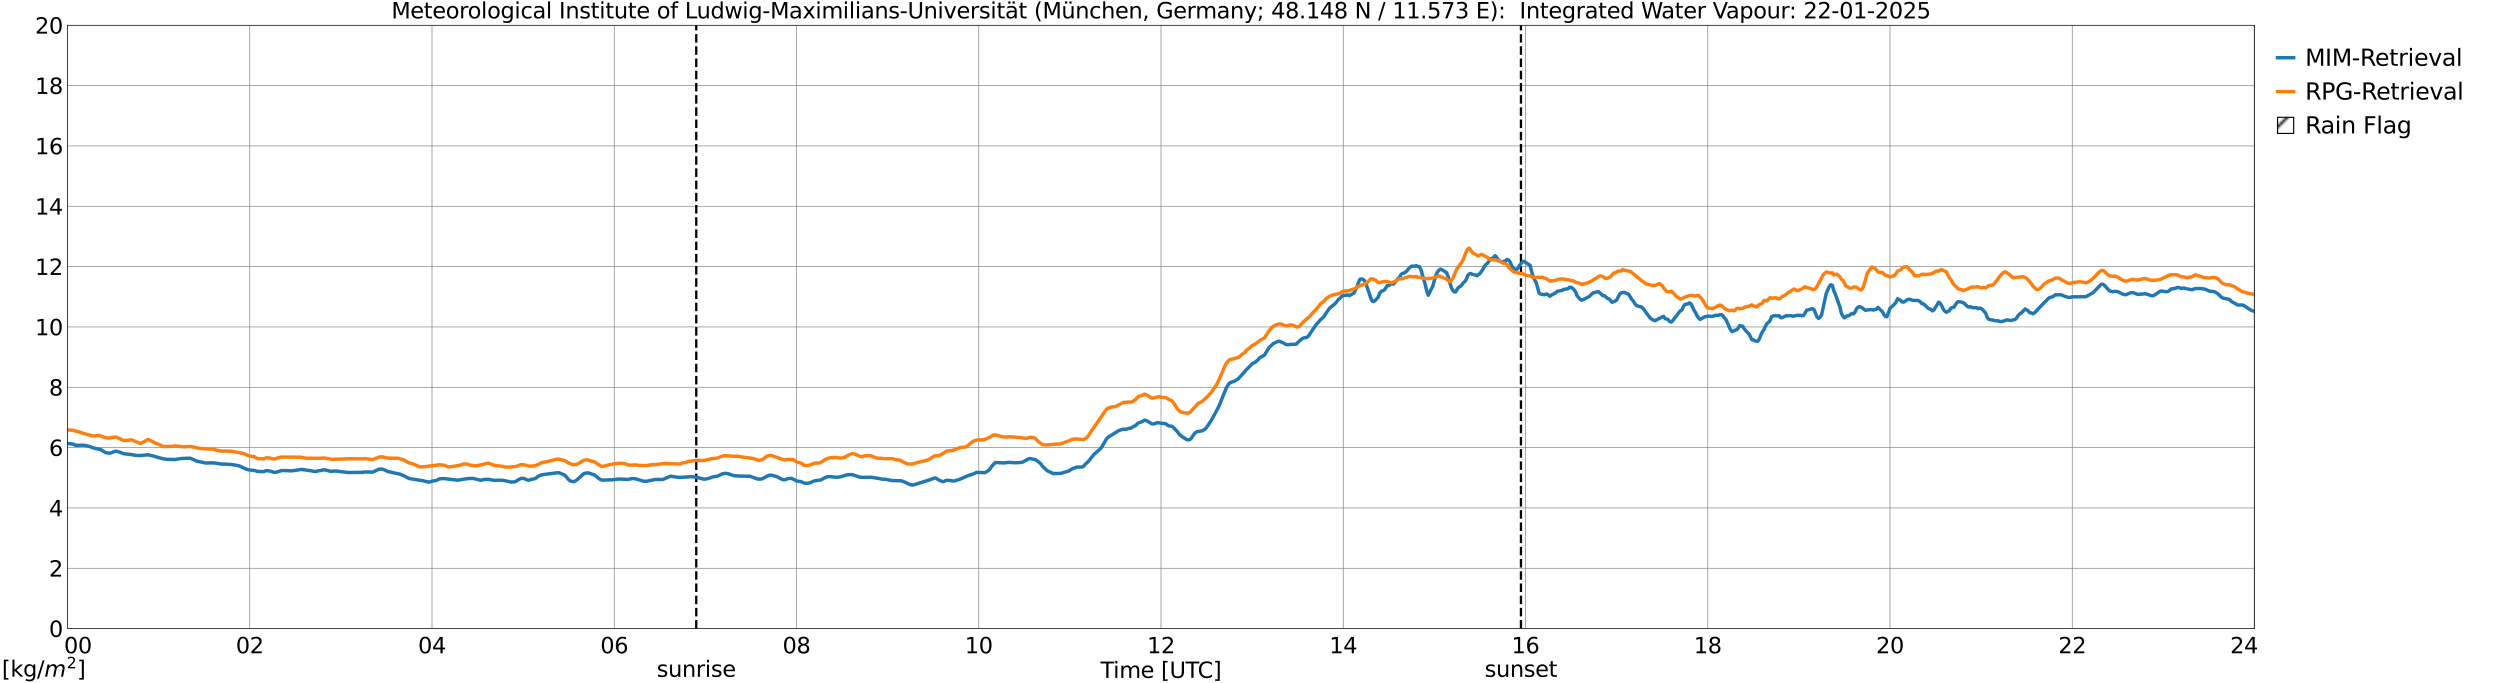 <?xml version="1.0" encoding="utf-8" standalone="no"?>
<!DOCTYPE svg PUBLIC "-//W3C//DTD SVG 1.1//EN"
  "http://www.w3.org/Graphics/SVG/1.1/DTD/svg11.dtd">
<svg xmlns:xlink="http://www.w3.org/1999/xlink" width="1085.4pt" height="296.64pt" viewBox="0 0 1085.4 296.64" xmlns="http://www.w3.org/2000/svg" version="1.1">
 <defs>
  <style type="text/css">*{stroke-linejoin: round; stroke-linecap: butt}</style>
 </defs>
 <g id="figure_1">
  <g id="patch_1">
   <path d="M 0 296.64 
L 1085.4 296.64 
L 1085.4 0 
L 0 0 
z
" style="fill: #ffffff"/>
  </g>
  <g id="axes_1">
   <g id="patch_2">
    <path d="M 29.306 272.909 
L 978.814 272.909 
L 978.814 10.976 
L 29.306 10.976 
z
" style="fill: #ffffff"/>
   </g>
   <g id="patch_3">
    <path d="M 978.814 272.909 
L 978.814 272.909 
L 978.814 10.976 
L 978.814 10.976 
z
" clip-path="url(#p6522615f66)" style="fill: #d3d3d3; stroke: #d3d3d3; stroke-linejoin: miter"/>
   </g>
   <g id="matplotlib.axis_1">
    <g id="xtick_1">
     <g id="line2d_1">
      <path d="M 29.306 272.909 
L 29.306 10.976 
" clip-path="url(#p6522615f66)" style="fill: none; stroke: #808080; stroke-width: 0.3; stroke-linecap: square"/>
     </g>
     <g id="line2d_2"/>
     <g id="text_1">
      <!--    00 -->
      <g transform="translate(18.733 283.627) scale(0.095 -0.095)">
       <defs>
        <path id="DejaVuSans-20" transform="scale(0.016)"/>
        <path id="DejaVuSans-30" d="M 2034 4250 
Q 1547 4250 1301 3770 
Q 1056 3291 1056 2328 
Q 1056 1369 1301 889 
Q 1547 409 2034 409 
Q 2525 409 2770 889 
Q 3016 1369 3016 2328 
Q 3016 3291 2770 3770 
Q 2525 4250 2034 4250 
z
M 2034 4750 
Q 2819 4750 3233 4129 
Q 3647 3509 3647 2328 
Q 3647 1150 3233 529 
Q 2819 -91 2034 -91 
Q 1250 -91 836 529 
Q 422 1150 422 2328 
Q 422 3509 836 4129 
Q 1250 4750 2034 4750 
z
" transform="scale(0.016)"/>
       </defs>
       <use xlink:href="#DejaVuSans-20"/>
       <use xlink:href="#DejaVuSans-20" transform="translate(31.787 0)"/>
       <use xlink:href="#DejaVuSans-20" transform="translate(63.574 0)"/>
       <use xlink:href="#DejaVuSans-30" transform="translate(95.361 0)"/>
       <use xlink:href="#DejaVuSans-30" transform="translate(158.984 0)"/>
      </g>
     </g>
    </g>
    <g id="xtick_2">
     <g id="line2d_3">
      <path d="M 108.431 272.909 
L 108.431 10.976 
" clip-path="url(#p6522615f66)" style="fill: none; stroke: #808080; stroke-width: 0.3; stroke-linecap: square"/>
     </g>
     <g id="line2d_4"/>
     <g id="text_2">
      <!-- 02 -->
      <g transform="translate(102.387 283.627) scale(0.095 -0.095)">
       <defs>
        <path id="DejaVuSans-32" d="M 1228 531 
L 3431 531 
L 3431 0 
L 469 0 
L 469 531 
Q 828 903 1448 1529 
Q 2069 2156 2228 2338 
Q 2531 2678 2651 2914 
Q 2772 3150 2772 3378 
Q 2772 3750 2511 3984 
Q 2250 4219 1831 4219 
Q 1534 4219 1204 4116 
Q 875 4013 500 3803 
L 500 4441 
Q 881 4594 1212 4672 
Q 1544 4750 1819 4750 
Q 2544 4750 2975 4387 
Q 3406 4025 3406 3419 
Q 3406 3131 3298 2873 
Q 3191 2616 2906 2266 
Q 2828 2175 2409 1742 
Q 1991 1309 1228 531 
z
" transform="scale(0.016)"/>
       </defs>
       <use xlink:href="#DejaVuSans-30"/>
       <use xlink:href="#DejaVuSans-32" transform="translate(63.623 0)"/>
      </g>
     </g>
    </g>
    <g id="xtick_3">
     <g id="line2d_5">
      <path d="M 187.557 272.909 
L 187.557 10.976 
" clip-path="url(#p6522615f66)" style="fill: none; stroke: #808080; stroke-width: 0.3; stroke-linecap: square"/>
     </g>
     <g id="line2d_6"/>
     <g id="text_3">
      <!-- 04 -->
      <g transform="translate(181.513 283.627) scale(0.095 -0.095)">
       <defs>
        <path id="DejaVuSans-34" d="M 2419 4116 
L 825 1625 
L 2419 1625 
L 2419 4116 
z
M 2253 4666 
L 3047 4666 
L 3047 1625 
L 3713 1625 
L 3713 1100 
L 3047 1100 
L 3047 0 
L 2419 0 
L 2419 1100 
L 313 1100 
L 313 1709 
L 2253 4666 
z
" transform="scale(0.016)"/>
       </defs>
       <use xlink:href="#DejaVuSans-30"/>
       <use xlink:href="#DejaVuSans-34" transform="translate(63.623 0)"/>
      </g>
     </g>
    </g>
    <g id="xtick_4">
     <g id="line2d_7">
      <path d="M 266.683 272.909 
L 266.683 10.976 
" clip-path="url(#p6522615f66)" style="fill: none; stroke: #808080; stroke-width: 0.3; stroke-linecap: square"/>
     </g>
     <g id="line2d_8"/>
     <g id="text_4">
      <!-- 06 -->
      <g transform="translate(260.638 283.627) scale(0.095 -0.095)">
       <defs>
        <path id="DejaVuSans-36" d="M 2113 2584 
Q 1688 2584 1439 2293 
Q 1191 2003 1191 1497 
Q 1191 994 1439 701 
Q 1688 409 2113 409 
Q 2538 409 2786 701 
Q 3034 994 3034 1497 
Q 3034 2003 2786 2293 
Q 2538 2584 2113 2584 
z
M 3366 4563 
L 3366 3988 
Q 3128 4100 2886 4159 
Q 2644 4219 2406 4219 
Q 1781 4219 1451 3797 
Q 1122 3375 1075 2522 
Q 1259 2794 1537 2939 
Q 1816 3084 2150 3084 
Q 2853 3084 3261 2657 
Q 3669 2231 3669 1497 
Q 3669 778 3244 343 
Q 2819 -91 2113 -91 
Q 1303 -91 875 529 
Q 447 1150 447 2328 
Q 447 3434 972 4092 
Q 1497 4750 2381 4750 
Q 2619 4750 2861 4703 
Q 3103 4656 3366 4563 
z
" transform="scale(0.016)"/>
       </defs>
       <use xlink:href="#DejaVuSans-30"/>
       <use xlink:href="#DejaVuSans-36" transform="translate(63.623 0)"/>
      </g>
     </g>
    </g>
    <g id="xtick_5">
     <g id="line2d_9">
      <path d="M 345.808 272.909 
L 345.808 10.976 
" clip-path="url(#p6522615f66)" style="fill: none; stroke: #808080; stroke-width: 0.3; stroke-linecap: square"/>
     </g>
     <g id="line2d_10"/>
     <g id="text_5">
      <!-- 08 -->
      <g transform="translate(339.764 283.627) scale(0.095 -0.095)">
       <defs>
        <path id="DejaVuSans-38" d="M 2034 2216 
Q 1584 2216 1326 1975 
Q 1069 1734 1069 1313 
Q 1069 891 1326 650 
Q 1584 409 2034 409 
Q 2484 409 2743 651 
Q 3003 894 3003 1313 
Q 3003 1734 2745 1975 
Q 2488 2216 2034 2216 
z
M 1403 2484 
Q 997 2584 770 2862 
Q 544 3141 544 3541 
Q 544 4100 942 4425 
Q 1341 4750 2034 4750 
Q 2731 4750 3128 4425 
Q 3525 4100 3525 3541 
Q 3525 3141 3298 2862 
Q 3072 2584 2669 2484 
Q 3125 2378 3379 2068 
Q 3634 1759 3634 1313 
Q 3634 634 3220 271 
Q 2806 -91 2034 -91 
Q 1263 -91 848 271 
Q 434 634 434 1313 
Q 434 1759 690 2068 
Q 947 2378 1403 2484 
z
M 1172 3481 
Q 1172 3119 1398 2916 
Q 1625 2713 2034 2713 
Q 2441 2713 2670 2916 
Q 2900 3119 2900 3481 
Q 2900 3844 2670 4047 
Q 2441 4250 2034 4250 
Q 1625 4250 1398 4047 
Q 1172 3844 1172 3481 
z
" transform="scale(0.016)"/>
       </defs>
       <use xlink:href="#DejaVuSans-30"/>
       <use xlink:href="#DejaVuSans-38" transform="translate(63.623 0)"/>
      </g>
     </g>
    </g>
    <g id="xtick_6">
     <g id="line2d_11">
      <path d="M 424.934 272.909 
L 424.934 10.976 
" clip-path="url(#p6522615f66)" style="fill: none; stroke: #808080; stroke-width: 0.3; stroke-linecap: square"/>
     </g>
     <g id="line2d_12"/>
     <g id="text_6">
      <!-- 10 -->
      <g transform="translate(418.89 283.627) scale(0.095 -0.095)">
       <defs>
        <path id="DejaVuSans-31" d="M 794 531 
L 1825 531 
L 1825 4091 
L 703 3866 
L 703 4441 
L 1819 4666 
L 2450 4666 
L 2450 531 
L 3481 531 
L 3481 0 
L 794 0 
L 794 531 
z
" transform="scale(0.016)"/>
       </defs>
       <use xlink:href="#DejaVuSans-31"/>
       <use xlink:href="#DejaVuSans-30" transform="translate(63.623 0)"/>
      </g>
     </g>
    </g>
    <g id="xtick_7">
     <g id="line2d_13">
      <path d="M 504.06 272.909 
L 504.06 10.976 
" clip-path="url(#p6522615f66)" style="fill: none; stroke: #808080; stroke-width: 0.3; stroke-linecap: square"/>
     </g>
     <g id="line2d_14"/>
     <g id="text_7">
      <!-- 12 -->
      <g transform="translate(498.015 283.627) scale(0.095 -0.095)">
       <use xlink:href="#DejaVuSans-31"/>
       <use xlink:href="#DejaVuSans-32" transform="translate(63.623 0)"/>
      </g>
     </g>
    </g>
    <g id="xtick_8">
     <g id="line2d_15">
      <path d="M 583.185 272.909 
L 583.185 10.976 
" clip-path="url(#p6522615f66)" style="fill: none; stroke: #808080; stroke-width: 0.3; stroke-linecap: square"/>
     </g>
     <g id="line2d_16"/>
     <g id="text_8">
      <!-- 14 -->
      <g transform="translate(577.141 283.627) scale(0.095 -0.095)">
       <use xlink:href="#DejaVuSans-31"/>
       <use xlink:href="#DejaVuSans-34" transform="translate(63.623 0)"/>
      </g>
     </g>
    </g>
    <g id="xtick_9">
     <g id="line2d_17">
      <path d="M 662.311 272.909 
L 662.311 10.976 
" clip-path="url(#p6522615f66)" style="fill: none; stroke: #808080; stroke-width: 0.3; stroke-linecap: square"/>
     </g>
     <g id="line2d_18"/>
     <g id="text_9">
      <!-- 16 -->
      <g transform="translate(656.267 283.627) scale(0.095 -0.095)">
       <use xlink:href="#DejaVuSans-31"/>
       <use xlink:href="#DejaVuSans-36" transform="translate(63.623 0)"/>
      </g>
     </g>
    </g>
    <g id="xtick_10">
     <g id="line2d_19">
      <path d="M 741.437 272.909 
L 741.437 10.976 
" clip-path="url(#p6522615f66)" style="fill: none; stroke: #808080; stroke-width: 0.3; stroke-linecap: square"/>
     </g>
     <g id="line2d_20"/>
     <g id="text_10">
      <!-- 18 -->
      <g transform="translate(735.392 283.627) scale(0.095 -0.095)">
       <use xlink:href="#DejaVuSans-31"/>
       <use xlink:href="#DejaVuSans-38" transform="translate(63.623 0)"/>
      </g>
     </g>
    </g>
    <g id="xtick_11">
     <g id="line2d_21">
      <path d="M 820.562 272.909 
L 820.562 10.976 
" clip-path="url(#p6522615f66)" style="fill: none; stroke: #808080; stroke-width: 0.3; stroke-linecap: square"/>
     </g>
     <g id="line2d_22"/>
     <g id="text_11">
      <!-- 20 -->
      <g transform="translate(814.518 283.627) scale(0.095 -0.095)">
       <use xlink:href="#DejaVuSans-32"/>
       <use xlink:href="#DejaVuSans-30" transform="translate(63.623 0)"/>
      </g>
     </g>
    </g>
    <g id="xtick_12">
     <g id="line2d_23">
      <path d="M 899.688 272.909 
L 899.688 10.976 
" clip-path="url(#p6522615f66)" style="fill: none; stroke: #808080; stroke-width: 0.3; stroke-linecap: square"/>
     </g>
     <g id="line2d_24"/>
     <g id="text_12">
      <!-- 22 -->
      <g transform="translate(893.644 283.627) scale(0.095 -0.095)">
       <use xlink:href="#DejaVuSans-32"/>
       <use xlink:href="#DejaVuSans-32" transform="translate(63.623 0)"/>
      </g>
     </g>
    </g>
    <g id="xtick_13">
     <g id="line2d_25">
      <path d="M 978.814 272.909 
L 978.814 10.976 
" clip-path="url(#p6522615f66)" style="fill: none; stroke: #808080; stroke-width: 0.3; stroke-linecap: square"/>
     </g>
     <g id="line2d_26"/>
     <g id="text_13">
      <!-- 24    -->
      <g transform="translate(968.241 283.627) scale(0.095 -0.095)">
       <use xlink:href="#DejaVuSans-32"/>
       <use xlink:href="#DejaVuSans-34" transform="translate(63.623 0)"/>
       <use xlink:href="#DejaVuSans-20" transform="translate(127.246 0)"/>
       <use xlink:href="#DejaVuSans-20" transform="translate(159.033 0)"/>
       <use xlink:href="#DejaVuSans-20" transform="translate(190.82 0)"/>
      </g>
     </g>
    </g>
    <g id="text_14">
     <!-- Time [UTC] -->
     <g transform="translate(477.806 294.322) scale(0.095 -0.095)">
      <defs>
       <path id="DejaVuSans-54" d="M -19 4666 
L 3928 4666 
L 3928 4134 
L 2272 4134 
L 2272 0 
L 1638 0 
L 1638 4134 
L -19 4134 
L -19 4666 
z
" transform="scale(0.016)"/>
       <path id="DejaVuSans-69" d="M 603 3500 
L 1178 3500 
L 1178 0 
L 603 0 
L 603 3500 
z
M 603 4863 
L 1178 4863 
L 1178 4134 
L 603 4134 
L 603 4863 
z
" transform="scale(0.016)"/>
       <path id="DejaVuSans-6d" d="M 3328 2828 
Q 3544 3216 3844 3400 
Q 4144 3584 4550 3584 
Q 5097 3584 5394 3201 
Q 5691 2819 5691 2113 
L 5691 0 
L 5113 0 
L 5113 2094 
Q 5113 2597 4934 2840 
Q 4756 3084 4391 3084 
Q 3944 3084 3684 2787 
Q 3425 2491 3425 1978 
L 3425 0 
L 2847 0 
L 2847 2094 
Q 2847 2600 2669 2842 
Q 2491 3084 2119 3084 
Q 1678 3084 1418 2786 
Q 1159 2488 1159 1978 
L 1159 0 
L 581 0 
L 581 3500 
L 1159 3500 
L 1159 2956 
Q 1356 3278 1631 3431 
Q 1906 3584 2284 3584 
Q 2666 3584 2933 3390 
Q 3200 3197 3328 2828 
z
" transform="scale(0.016)"/>
       <path id="DejaVuSans-65" d="M 3597 1894 
L 3597 1613 
L 953 1613 
Q 991 1019 1311 708 
Q 1631 397 2203 397 
Q 2534 397 2845 478 
Q 3156 559 3463 722 
L 3463 178 
Q 3153 47 2828 -22 
Q 2503 -91 2169 -91 
Q 1331 -91 842 396 
Q 353 884 353 1716 
Q 353 2575 817 3079 
Q 1281 3584 2069 3584 
Q 2775 3584 3186 3129 
Q 3597 2675 3597 1894 
z
M 3022 2063 
Q 3016 2534 2758 2815 
Q 2500 3097 2075 3097 
Q 1594 3097 1305 2825 
Q 1016 2553 972 2059 
L 3022 2063 
z
" transform="scale(0.016)"/>
       <path id="DejaVuSans-5b" d="M 550 4863 
L 1875 4863 
L 1875 4416 
L 1125 4416 
L 1125 -397 
L 1875 -397 
L 1875 -844 
L 550 -844 
L 550 4863 
z
" transform="scale(0.016)"/>
       <path id="DejaVuSans-55" d="M 556 4666 
L 1191 4666 
L 1191 1831 
Q 1191 1081 1462 751 
Q 1734 422 2344 422 
Q 2950 422 3222 751 
Q 3494 1081 3494 1831 
L 3494 4666 
L 4128 4666 
L 4128 1753 
Q 4128 841 3676 375 
Q 3225 -91 2344 -91 
Q 1459 -91 1007 375 
Q 556 841 556 1753 
L 556 4666 
z
" transform="scale(0.016)"/>
       <path id="DejaVuSans-43" d="M 4122 4306 
L 4122 3641 
Q 3803 3938 3442 4084 
Q 3081 4231 2675 4231 
Q 1875 4231 1450 3742 
Q 1025 3253 1025 2328 
Q 1025 1406 1450 917 
Q 1875 428 2675 428 
Q 3081 428 3442 575 
Q 3803 722 4122 1019 
L 4122 359 
Q 3791 134 3420 21 
Q 3050 -91 2638 -91 
Q 1578 -91 968 557 
Q 359 1206 359 2328 
Q 359 3453 968 4101 
Q 1578 4750 2638 4750 
Q 3056 4750 3426 4639 
Q 3797 4528 4122 4306 
z
" transform="scale(0.016)"/>
       <path id="DejaVuSans-5d" d="M 1947 4863 
L 1947 -844 
L 622 -844 
L 622 -397 
L 1369 -397 
L 1369 4416 
L 622 4416 
L 622 4863 
L 1947 4863 
z
" transform="scale(0.016)"/>
      </defs>
      <use xlink:href="#DejaVuSans-54"/>
      <use xlink:href="#DejaVuSans-69" transform="translate(57.959 0)"/>
      <use xlink:href="#DejaVuSans-6d" transform="translate(85.742 0)"/>
      <use xlink:href="#DejaVuSans-65" transform="translate(183.154 0)"/>
      <use xlink:href="#DejaVuSans-20" transform="translate(244.678 0)"/>
      <use xlink:href="#DejaVuSans-5b" transform="translate(276.465 0)"/>
      <use xlink:href="#DejaVuSans-55" transform="translate(315.479 0)"/>
      <use xlink:href="#DejaVuSans-54" transform="translate(388.672 0)"/>
      <use xlink:href="#DejaVuSans-43" transform="translate(443.881 0)"/>
      <use xlink:href="#DejaVuSans-5d" transform="translate(513.705 0)"/>
     </g>
    </g>
   </g>
   <g id="matplotlib.axis_2">
    <g id="ytick_1">
     <g id="line2d_27">
      <path d="M 29.306 272.909 
L 978.814 272.909 
" clip-path="url(#p6522615f66)" style="fill: none; stroke: #808080; stroke-width: 0.3; stroke-linecap: square"/>
     </g>
     <g id="line2d_28"/>
     <g id="text_15">
      <!-- 0 -->
      <g transform="translate(21.261 276.518) scale(0.095 -0.095)">
       <use xlink:href="#DejaVuSans-30"/>
      </g>
     </g>
    </g>
    <g id="ytick_2">
     <g id="line2d_29">
      <path d="M 29.306 246.715 
L 978.814 246.715 
" clip-path="url(#p6522615f66)" style="fill: none; stroke: #808080; stroke-width: 0.3; stroke-linecap: square"/>
     </g>
     <g id="line2d_30"/>
     <g id="text_16">
      <!-- 2 -->
      <g transform="translate(21.261 250.325) scale(0.095 -0.095)">
       <use xlink:href="#DejaVuSans-32"/>
      </g>
     </g>
    </g>
    <g id="ytick_3">
     <g id="line2d_31">
      <path d="M 29.306 220.522 
L 978.814 220.522 
" clip-path="url(#p6522615f66)" style="fill: none; stroke: #808080; stroke-width: 0.3; stroke-linecap: square"/>
     </g>
     <g id="line2d_32"/>
     <g id="text_17">
      <!-- 4 -->
      <g transform="translate(21.261 224.131) scale(0.095 -0.095)">
       <use xlink:href="#DejaVuSans-34"/>
      </g>
     </g>
    </g>
    <g id="ytick_4">
     <g id="line2d_33">
      <path d="M 29.306 194.329 
L 978.814 194.329 
" clip-path="url(#p6522615f66)" style="fill: none; stroke: #808080; stroke-width: 0.3; stroke-linecap: square"/>
     </g>
     <g id="line2d_34"/>
     <g id="text_18">
      <!-- 6 -->
      <g transform="translate(21.261 197.938) scale(0.095 -0.095)">
       <use xlink:href="#DejaVuSans-36"/>
      </g>
     </g>
    </g>
    <g id="ytick_5">
     <g id="line2d_35">
      <path d="M 29.306 168.136 
L 978.814 168.136 
" clip-path="url(#p6522615f66)" style="fill: none; stroke: #808080; stroke-width: 0.3; stroke-linecap: square"/>
     </g>
     <g id="line2d_36"/>
     <g id="text_19">
      <!-- 8 -->
      <g transform="translate(21.261 171.745) scale(0.095 -0.095)">
       <use xlink:href="#DejaVuSans-38"/>
      </g>
     </g>
    </g>
    <g id="ytick_6">
     <g id="line2d_37">
      <path d="M 29.306 141.942 
L 978.814 141.942 
" clip-path="url(#p6522615f66)" style="fill: none; stroke: #808080; stroke-width: 0.3; stroke-linecap: square"/>
     </g>
     <g id="line2d_38"/>
     <g id="text_20">
      <!-- 10 -->
      <g transform="translate(15.217 145.551) scale(0.095 -0.095)">
       <use xlink:href="#DejaVuSans-31"/>
       <use xlink:href="#DejaVuSans-30" transform="translate(63.623 0)"/>
      </g>
     </g>
    </g>
    <g id="ytick_7">
     <g id="line2d_39">
      <path d="M 29.306 115.749 
L 978.814 115.749 
" clip-path="url(#p6522615f66)" style="fill: none; stroke: #808080; stroke-width: 0.3; stroke-linecap: square"/>
     </g>
     <g id="line2d_40"/>
     <g id="text_21">
      <!-- 12 -->
      <g transform="translate(15.217 119.358) scale(0.095 -0.095)">
       <use xlink:href="#DejaVuSans-31"/>
       <use xlink:href="#DejaVuSans-32" transform="translate(63.623 0)"/>
      </g>
     </g>
    </g>
    <g id="ytick_8">
     <g id="line2d_41">
      <path d="M 29.306 89.556 
L 978.814 89.556 
" clip-path="url(#p6522615f66)" style="fill: none; stroke: #808080; stroke-width: 0.3; stroke-linecap: square"/>
     </g>
     <g id="line2d_42"/>
     <g id="text_22">
      <!-- 14 -->
      <g transform="translate(15.217 93.165) scale(0.095 -0.095)">
       <use xlink:href="#DejaVuSans-31"/>
       <use xlink:href="#DejaVuSans-34" transform="translate(63.623 0)"/>
      </g>
     </g>
    </g>
    <g id="ytick_9">
     <g id="line2d_43">
      <path d="M 29.306 63.362 
L 978.814 63.362 
" clip-path="url(#p6522615f66)" style="fill: none; stroke: #808080; stroke-width: 0.3; stroke-linecap: square"/>
     </g>
     <g id="line2d_44"/>
     <g id="text_23">
      <!-- 16 -->
      <g transform="translate(15.217 66.972) scale(0.095 -0.095)">
       <use xlink:href="#DejaVuSans-31"/>
       <use xlink:href="#DejaVuSans-36" transform="translate(63.623 0)"/>
      </g>
     </g>
    </g>
    <g id="ytick_10">
     <g id="line2d_45">
      <path d="M 29.306 37.169 
L 978.814 37.169 
" clip-path="url(#p6522615f66)" style="fill: none; stroke: #808080; stroke-width: 0.3; stroke-linecap: square"/>
     </g>
     <g id="line2d_46"/>
     <g id="text_24">
      <!-- 18 -->
      <g transform="translate(15.217 40.778) scale(0.095 -0.095)">
       <use xlink:href="#DejaVuSans-31"/>
       <use xlink:href="#DejaVuSans-38" transform="translate(63.623 0)"/>
      </g>
     </g>
    </g>
    <g id="ytick_11">
     <g id="line2d_47">
      <path d="M 29.306 10.976 
L 978.814 10.976 
" clip-path="url(#p6522615f66)" style="fill: none; stroke: #808080; stroke-width: 0.3; stroke-linecap: square"/>
     </g>
     <g id="line2d_48"/>
     <g id="text_25">
      <!-- 20 -->
      <g transform="translate(15.217 14.585) scale(0.095 -0.095)">
       <use xlink:href="#DejaVuSans-32"/>
       <use xlink:href="#DejaVuSans-30" transform="translate(63.623 0)"/>
      </g>
     </g>
    </g>
   </g>
   <g id="line2d_49">
    <path d="M 302.289 272.909 
L 302.289 10.976 
" clip-path="url(#p6522615f66)" style="fill: none; stroke-dasharray: 3.7,1.6; stroke-dashoffset: 0; stroke: #000000"/>
   </g>
   <g id="line2d_50">
    <path d="M 660.333 272.909 
L 660.333 10.976 
" clip-path="url(#p6522615f66)" style="fill: none; stroke-dasharray: 3.7,1.6; stroke-dashoffset: 0; stroke: #000000"/>
   </g>
   <g id="line2d_51">
    <path d="M 29.306 192.495 
L 31.943 192.858 
L 32.603 193.314 
L 36.559 193.293 
L 39.197 193.916 
L 39.856 194.264 
L 42.493 194.957 
L 43.153 195.04 
L 43.812 195.271 
L 45.79 196.489 
L 47.109 196.744 
L 47.768 196.721 
L 48.428 196.554 
L 49.747 195.995 
L 50.406 195.867 
L 52.384 196.461 
L 53.703 196.987 
L 57 197.351 
L 58.319 197.608 
L 58.978 197.709 
L 60.956 197.792 
L 64.253 197.436 
L 66.89 198.073 
L 68.869 198.698 
L 70.847 199.178 
L 72.166 199.405 
L 76.122 199.512 
L 77.441 199.244 
L 78.759 199.07 
L 80.737 198.969 
L 82.716 198.973 
L 85.353 200.181 
L 89.309 201.018 
L 92.606 200.94 
L 96.563 201.521 
L 97.881 201.495 
L 100.519 201.681 
L 101.838 201.892 
L 103.816 202.258 
L 105.794 203.181 
L 107.113 203.751 
L 108.431 204.079 
L 110.41 204.215 
L 111.728 204.659 
L 114.366 204.749 
L 115.685 204.331 
L 117.003 204.482 
L 118.322 204.834 
L 118.982 205.12 
L 120.3 204.916 
L 122.278 204.298 
L 124.257 204.306 
L 126.235 204.428 
L 127.553 204.313 
L 130.85 203.796 
L 135.466 204.47 
L 136.785 204.716 
L 137.444 204.636 
L 138.104 204.414 
L 139.422 204.267 
L 140.082 204.032 
L 140.741 203.983 
L 141.4 204.063 
L 143.379 204.61 
L 146.016 204.494 
L 147.335 204.673 
L 151.291 205.162 
L 155.907 205.095 
L 157.226 205.091 
L 158.544 204.901 
L 161.841 204.975 
L 163.819 204.04 
L 164.479 203.691 
L 165.798 203.625 
L 167.116 204.083 
L 168.435 204.748 
L 169.754 205 
L 172.391 205.606 
L 173.71 205.865 
L 175.029 206.419 
L 177.666 207.752 
L 183.601 208.695 
L 184.92 209.051 
L 186.238 209.308 
L 186.898 209.178 
L 187.557 208.903 
L 189.535 208.582 
L 190.854 207.859 
L 192.832 207.783 
L 195.47 208.108 
L 198.767 208.475 
L 201.404 208.049 
L 202.723 207.835 
L 204.042 207.736 
L 205.36 207.702 
L 208.657 208.518 
L 210.635 208.091 
L 211.954 208.089 
L 214.592 208.585 
L 215.91 208.509 
L 217.229 208.476 
L 218.548 208.558 
L 221.845 209.281 
L 223.164 209.219 
L 223.823 209.044 
L 225.142 208.255 
L 225.801 207.876 
L 226.461 207.675 
L 227.12 207.67 
L 227.779 207.865 
L 229.098 208.464 
L 229.757 208.448 
L 230.417 208.204 
L 232.395 207.767 
L 233.714 206.781 
L 234.373 206.418 
L 235.692 206.058 
L 239.648 205.559 
L 242.286 205.195 
L 242.945 205.328 
L 243.604 205.645 
L 244.923 206.147 
L 245.583 206.717 
L 246.901 208.247 
L 247.561 208.806 
L 248.88 209.142 
L 249.539 208.963 
L 250.198 208.557 
L 253.495 205.642 
L 254.814 205.302 
L 255.473 205.331 
L 258.111 206.21 
L 260.089 207.79 
L 260.748 208.203 
L 261.408 208.459 
L 264.045 208.353 
L 264.705 208.284 
L 265.364 208.372 
L 268.661 207.964 
L 271.958 208.11 
L 272.617 208.174 
L 274.595 207.725 
L 275.914 207.866 
L 279.211 208.874 
L 280.53 208.975 
L 284.486 208.165 
L 287.783 208.162 
L 291.08 206.73 
L 293.717 207.145 
L 294.377 207.264 
L 296.355 207.203 
L 300.311 206.948 
L 302.289 207.176 
L 304.267 207.697 
L 305.586 208.055 
L 306.905 207.897 
L 308.224 207.521 
L 309.543 207.016 
L 311.521 206.721 
L 313.499 205.779 
L 314.818 205.492 
L 316.136 205.67 
L 318.774 206.556 
L 322.071 206.725 
L 322.73 206.694 
L 324.708 206.767 
L 325.368 206.707 
L 328.665 207.877 
L 329.324 208.017 
L 330.643 207.957 
L 331.961 207.338 
L 332.621 206.908 
L 333.94 206.346 
L 334.599 206.251 
L 335.258 206.338 
L 335.918 206.589 
L 337.236 206.897 
L 337.896 207.219 
L 338.555 207.672 
L 339.874 208.231 
L 340.533 208.314 
L 341.193 208.171 
L 341.852 207.856 
L 343.171 207.669 
L 343.83 207.751 
L 345.149 208.406 
L 345.808 208.812 
L 347.787 209.106 
L 349.105 209.696 
L 350.424 209.842 
L 351.743 209.608 
L 353.062 208.981 
L 353.721 208.754 
L 356.359 208.363 
L 357.677 207.678 
L 358.337 207.288 
L 359.655 206.887 
L 361.634 207.073 
L 363.612 207.218 
L 365.59 206.853 
L 367.568 206.163 
L 369.546 206.035 
L 370.206 206.13 
L 373.502 207.23 
L 374.821 207.231 
L 376.799 207.245 
L 378.118 207.174 
L 382.074 207.838 
L 383.393 208.086 
L 384.053 208.002 
L 387.349 208.65 
L 391.306 208.736 
L 392.624 209.217 
L 395.262 210.458 
L 395.921 210.56 
L 396.581 210.544 
L 403.834 208.249 
L 405.812 207.489 
L 406.471 207.66 
L 407.79 208.486 
L 409.109 209.072 
L 409.768 209.047 
L 410.428 208.704 
L 411.087 208.533 
L 412.406 208.578 
L 413.725 208.836 
L 414.384 208.832 
L 415.043 208.562 
L 416.362 208.244 
L 420.318 206.489 
L 422.956 205.632 
L 423.615 205.24 
L 424.275 205.075 
L 427.572 205.227 
L 428.231 204.852 
L 429.55 203.951 
L 430.869 202.049 
L 432.187 200.798 
L 434.165 200.92 
L 434.825 200.908 
L 435.484 201.021 
L 438.122 200.737 
L 439.44 200.851 
L 440.759 200.902 
L 442.737 200.831 
L 444.056 200.615 
L 446.694 199.13 
L 447.353 199.088 
L 448.672 199.421 
L 449.331 199.416 
L 451.309 200.84 
L 451.969 201.52 
L 452.628 202.439 
L 454.606 204.332 
L 457.244 205.589 
L 460.541 205.53 
L 463.838 204.557 
L 465.816 203.36 
L 466.475 203.227 
L 467.134 202.904 
L 467.794 202.788 
L 469.772 202.766 
L 470.431 202.454 
L 471.091 201.649 
L 472.409 200.437 
L 475.047 197.181 
L 477.685 194.883 
L 478.344 194.07 
L 480.322 190.683 
L 480.981 189.884 
L 484.938 187.433 
L 485.597 186.976 
L 487.575 186.349 
L 488.894 186.379 
L 490.213 185.969 
L 490.872 185.921 
L 491.532 185.565 
L 492.191 185.065 
L 492.85 184.891 
L 494.169 183.639 
L 496.147 182.98 
L 496.807 182.422 
L 497.466 182.502 
L 498.785 183.198 
L 500.103 184.036 
L 500.763 184.063 
L 502.741 183.439 
L 504.06 183.765 
L 506.038 183.941 
L 507.357 184.881 
L 508.675 185.057 
L 509.335 185.473 
L 511.313 187.577 
L 511.972 188.496 
L 512.632 189.159 
L 515.269 190.909 
L 515.929 190.973 
L 516.588 190.853 
L 517.247 190.207 
L 518.566 188.263 
L 519.226 187.667 
L 519.885 187.368 
L 521.863 187.054 
L 523.182 186.325 
L 523.841 185.587 
L 525.819 182.651 
L 529.116 176.603 
L 532.413 168.383 
L 533.732 166.339 
L 535.051 165.754 
L 535.71 165.624 
L 537.029 164.854 
L 537.688 164.381 
L 539.666 162.171 
L 540.985 160.656 
L 543.623 157.97 
L 544.941 157.244 
L 546.26 156.126 
L 546.919 155.337 
L 548.898 154.235 
L 550.876 151.013 
L 552.854 149.12 
L 554.832 148.22 
L 555.491 148.193 
L 556.81 148.712 
L 557.47 149.026 
L 558.129 149.498 
L 559.448 149.7 
L 560.107 149.519 
L 562.745 149.423 
L 564.063 148.104 
L 565.382 147.032 
L 566.042 146.718 
L 567.36 146.47 
L 568.02 146.018 
L 569.338 143.995 
L 571.317 141.103 
L 572.635 139.623 
L 573.295 138.809 
L 574.613 137.702 
L 575.932 135.634 
L 577.251 133.797 
L 579.229 132.179 
L 579.889 131.557 
L 581.207 129.889 
L 581.867 129.381 
L 582.526 128.652 
L 583.185 128.281 
L 585.164 128.095 
L 585.823 128.337 
L 587.801 127.251 
L 589.12 124.659 
L 589.779 122.698 
L 590.439 121.239 
L 591.098 121.129 
L 591.757 121.237 
L 592.417 121.86 
L 593.076 123.319 
L 594.395 127.143 
L 595.054 129.168 
L 595.714 130.69 
L 596.373 130.918 
L 597.032 130.461 
L 598.351 129.023 
L 599.011 127.295 
L 599.67 126.512 
L 600.989 125.941 
L 602.307 124.017 
L 602.967 123.978 
L 604.286 123.027 
L 604.945 123.406 
L 606.923 120.973 
L 607.582 120.462 
L 608.242 119.208 
L 608.901 118.658 
L 609.561 118.602 
L 610.879 117.566 
L 611.539 116.613 
L 612.858 115.539 
L 614.176 115.606 
L 614.836 115.301 
L 615.495 115.7 
L 616.154 115.741 
L 616.814 116.766 
L 618.133 121.359 
L 618.792 123.566 
L 619.451 126.497 
L 620.111 128.166 
L 622.089 124.097 
L 623.408 119.436 
L 624.067 118.129 
L 624.726 117.324 
L 625.386 116.834 
L 626.045 117.117 
L 628.023 118.313 
L 628.683 120.004 
L 630.001 124.539 
L 630.661 125.985 
L 631.32 126.711 
L 631.98 126.77 
L 632.639 125.54 
L 633.298 124.69 
L 633.958 124.436 
L 634.617 123.713 
L 635.276 122.783 
L 635.936 122.312 
L 636.595 121.264 
L 637.255 119.565 
L 637.914 118.907 
L 638.573 118.737 
L 639.233 119.122 
L 640.552 119.396 
L 641.211 119.756 
L 641.87 119.188 
L 642.53 118.778 
L 643.848 116.853 
L 644.508 115.542 
L 645.167 114.753 
L 645.827 114.286 
L 647.145 112.287 
L 647.805 112.241 
L 648.464 111.828 
L 649.123 111.011 
L 649.783 111.692 
L 650.442 112.87 
L 651.102 113.415 
L 651.761 113.642 
L 652.42 113.614 
L 653.739 113.176 
L 654.399 112.647 
L 655.058 112.943 
L 655.717 113.948 
L 656.377 115.598 
L 657.036 116.377 
L 657.695 116.949 
L 658.355 117.018 
L 659.014 116.503 
L 659.674 115.287 
L 660.992 113.676 
L 661.652 113.447 
L 662.311 113.925 
L 664.289 115.197 
L 665.608 120.243 
L 666.927 122.67 
L 668.246 127.294 
L 668.905 127.704 
L 669.564 127.772 
L 670.224 127.957 
L 670.883 127.86 
L 671.542 127.619 
L 672.202 128.023 
L 672.861 128.627 
L 673.521 128.154 
L 675.499 127.045 
L 676.158 126.431 
L 678.136 126.118 
L 678.796 125.69 
L 680.774 125.349 
L 681.433 124.685 
L 682.092 124.744 
L 682.752 125.182 
L 683.411 125.82 
L 684.071 126.788 
L 684.73 128.48 
L 686.049 129.927 
L 686.708 130.34 
L 688.686 129.416 
L 690.005 128.71 
L 691.324 127.387 
L 691.983 127.085 
L 693.961 126.592 
L 695.939 128.379 
L 696.599 128.364 
L 697.918 129.572 
L 698.577 129.752 
L 699.896 131.25 
L 701.215 130.704 
L 701.874 130.252 
L 703.193 127.726 
L 703.852 127.141 
L 705.171 126.93 
L 707.149 127.809 
L 708.468 130.006 
L 709.127 130.706 
L 709.786 131.842 
L 710.446 132.618 
L 711.765 133.1 
L 712.424 133.152 
L 713.083 133.621 
L 713.743 134.372 
L 714.402 135.381 
L 715.721 137.102 
L 716.38 137.991 
L 717.04 138.589 
L 717.699 138.813 
L 718.358 139.264 
L 719.677 138.653 
L 720.337 138.215 
L 720.996 138.018 
L 721.655 137.567 
L 722.315 137.35 
L 722.974 138.374 
L 723.633 138.493 
L 724.293 138.797 
L 724.952 139.651 
L 725.612 139.824 
L 726.271 139.183 
L 726.93 138.227 
L 727.59 137.48 
L 728.909 135.687 
L 729.568 134.952 
L 730.227 134.566 
L 730.887 133.036 
L 731.546 132.173 
L 732.865 131.912 
L 733.524 131.471 
L 734.184 131.931 
L 734.843 133.205 
L 735.502 134.755 
L 736.162 135.754 
L 736.821 137.19 
L 737.48 138.095 
L 738.14 138.688 
L 740.118 137.514 
L 740.777 137.469 
L 741.437 137.199 
L 743.415 137.388 
L 744.734 136.922 
L 746.052 136.904 
L 746.712 136.619 
L 747.371 136.583 
L 748.031 137.084 
L 748.69 138.066 
L 749.349 138.761 
L 751.327 143.197 
L 751.987 144.005 
L 753.306 143.355 
L 753.965 143.152 
L 754.624 142.512 
L 755.284 141.395 
L 755.943 141.582 
L 756.602 141.594 
L 757.262 142.794 
L 757.921 143.568 
L 759.24 144.879 
L 759.899 146.016 
L 760.559 147.488 
L 761.218 147.508 
L 761.878 147.961 
L 762.537 148.112 
L 763.196 148.116 
L 763.856 147.148 
L 764.515 145.377 
L 765.174 144.066 
L 765.834 143.098 
L 766.493 141.593 
L 767.153 140.489 
L 767.812 139.974 
L 768.471 139.175 
L 769.131 137.518 
L 769.79 137.18 
L 770.449 137.084 
L 771.109 137.129 
L 772.428 137.063 
L 773.087 137.941 
L 773.746 137.873 
L 775.725 136.998 
L 776.384 137.14 
L 777.043 137.025 
L 777.703 137.09 
L 778.362 137.299 
L 779.681 137.036 
L 780.34 136.854 
L 781 136.942 
L 781.659 136.876 
L 782.318 137.101 
L 782.978 136.993 
L 783.637 136.045 
L 784.296 134.73 
L 786.934 133.995 
L 787.593 134.511 
L 788.912 137.671 
L 789.572 138.247 
L 790.231 137.664 
L 790.89 136.622 
L 792.868 127.407 
L 794.187 124.409 
L 794.847 123.646 
L 795.506 123.864 
L 796.165 126.254 
L 796.825 127.721 
L 798.803 133.205 
L 799.462 136.069 
L 800.122 137.275 
L 800.781 138.007 
L 801.44 137.43 
L 802.1 137.064 
L 802.759 137.038 
L 803.419 136.446 
L 804.078 136.091 
L 804.737 136.309 
L 805.397 135.465 
L 806.056 134.02 
L 806.715 133.354 
L 807.375 133.061 
L 808.694 133.752 
L 809.353 134.369 
L 810.012 134.789 
L 810.672 134.535 
L 812.65 134.41 
L 813.309 134.645 
L 813.969 134.417 
L 814.628 134.309 
L 815.287 133.443 
L 817.265 135.342 
L 817.925 136.635 
L 818.584 137.398 
L 819.244 137.491 
L 820.562 133.867 
L 822.541 132.022 
L 823.2 131.187 
L 823.859 129.721 
L 825.178 130.422 
L 825.837 131.092 
L 826.497 131.147 
L 827.156 130.787 
L 827.816 130.284 
L 828.475 129.966 
L 829.134 129.948 
L 829.794 130.109 
L 830.453 130.442 
L 832.431 130.416 
L 833.091 130.614 
L 833.75 131.017 
L 834.409 131.848 
L 835.069 131.929 
L 835.728 132.453 
L 837.047 133.766 
L 838.366 134.435 
L 839.025 134.97 
L 839.684 134.499 
L 841.003 132.352 
L 841.663 131.181 
L 842.322 131.635 
L 842.981 132.658 
L 843.641 134.149 
L 844.3 135.055 
L 844.959 135.569 
L 846.278 134.93 
L 846.938 133.902 
L 847.597 133.483 
L 848.256 133.437 
L 849.575 131.372 
L 850.235 130.972 
L 851.553 131.118 
L 852.872 131.732 
L 854.191 133.071 
L 854.85 133.313 
L 855.51 133.148 
L 856.169 133.54 
L 857.488 133.579 
L 858.147 133.562 
L 858.806 133.985 
L 859.466 133.732 
L 860.125 133.938 
L 860.785 134.456 
L 862.103 135.967 
L 862.763 137.74 
L 863.422 138.626 
L 866.06 139.173 
L 866.719 139.342 
L 867.378 139.198 
L 868.038 139.522 
L 868.697 139.603 
L 869.357 139.551 
L 871.335 138.881 
L 872.653 139.127 
L 873.313 139.09 
L 873.972 138.878 
L 874.632 138.783 
L 875.291 138.392 
L 875.95 137.349 
L 876.61 136.541 
L 877.929 135.513 
L 879.247 134.133 
L 880.566 134.966 
L 881.225 135.784 
L 881.885 135.816 
L 882.544 136.214 
L 883.204 135.935 
L 887.819 131.057 
L 888.479 130.497 
L 889.138 129.717 
L 889.797 129.196 
L 891.116 128.872 
L 892.435 127.935 
L 893.094 128.024 
L 894.413 127.95 
L 895.072 128.022 
L 895.732 128.406 
L 897.71 129.025 
L 898.369 129.163 
L 899.688 128.881 
L 905.622 128.825 
L 906.941 128.089 
L 908.919 126.906 
L 912.216 123.428 
L 912.876 123.377 
L 913.535 123.758 
L 915.513 125.945 
L 916.173 126.427 
L 917.491 126.677 
L 918.151 126.468 
L 919.469 126.623 
L 921.448 127.638 
L 922.766 127.972 
L 923.426 127.787 
L 924.745 127.2 
L 925.404 127.039 
L 926.063 127.032 
L 927.382 127.531 
L 928.041 127.778 
L 928.701 127.838 
L 929.36 127.708 
L 931.338 127.554 
L 931.998 127.653 
L 933.316 128.138 
L 933.976 128.36 
L 934.635 128.442 
L 935.295 128.153 
L 937.932 126.401 
L 938.592 126.364 
L 940.57 126.673 
L 941.229 126.556 
L 941.888 126.104 
L 942.548 125.488 
L 944.526 125.189 
L 945.185 124.828 
L 945.845 124.813 
L 947.163 125.293 
L 947.823 125.071 
L 948.482 125.093 
L 949.142 125.344 
L 951.779 125.812 
L 952.438 125.49 
L 953.098 125.328 
L 954.417 125.258 
L 955.735 125.305 
L 957.054 125.492 
L 957.714 125.708 
L 959.032 126.312 
L 959.692 126.49 
L 961.01 126.563 
L 961.67 126.758 
L 962.989 127.591 
L 964.307 128.942 
L 964.967 129.36 
L 966.945 129.806 
L 967.604 129.889 
L 968.264 130.29 
L 968.923 130.969 
L 971.561 132.409 
L 973.539 132.423 
L 974.198 132.671 
L 977.495 134.797 
L 978.154 134.994 
L 978.154 134.994 
" clip-path="url(#p6522615f66)" style="fill: none; stroke: #1f77b4; stroke-width: 1.5; stroke-linecap: square"/>
   </g>
   <g id="line2d_52">
    <path d="M 29.306 186.636 
L 31.943 186.835 
L 32.603 187.119 
L 33.921 187.352 
L 36.559 188.291 
L 39.197 188.949 
L 39.856 189.274 
L 41.834 189.194 
L 43.153 189.015 
L 44.472 189.598 
L 45.79 190.075 
L 47.109 190.166 
L 50.406 189.737 
L 53.703 191.303 
L 55.022 191.164 
L 55.681 191.172 
L 57 190.966 
L 60.956 192.52 
L 62.275 191.95 
L 64.253 190.756 
L 66.89 192.061 
L 67.55 192.411 
L 68.209 192.599 
L 70.847 193.835 
L 71.506 193.932 
L 72.166 193.835 
L 74.803 193.773 
L 76.122 193.594 
L 77.441 193.753 
L 80.078 193.996 
L 82.056 193.836 
L 82.716 193.839 
L 86.672 194.68 
L 89.969 194.895 
L 92.606 194.978 
L 94.584 195.606 
L 95.903 195.832 
L 98.541 195.817 
L 101.178 196.036 
L 105.794 196.902 
L 107.772 197.743 
L 108.431 198.012 
L 110.41 198.276 
L 111.728 199.114 
L 114.366 199.227 
L 115.685 198.742 
L 117.003 198.846 
L 118.982 199.289 
L 121.619 198.529 
L 122.278 198.405 
L 124.916 198.47 
L 130.191 198.493 
L 131.51 198.65 
L 132.829 198.931 
L 138.104 198.981 
L 140.082 198.922 
L 140.741 198.827 
L 144.038 199.396 
L 145.357 199.363 
L 149.313 199.275 
L 151.291 199.146 
L 157.226 199.23 
L 158.544 199.117 
L 161.841 199.559 
L 164.479 198.463 
L 165.798 198.313 
L 167.776 198.773 
L 168.435 198.912 
L 169.754 198.911 
L 173.051 199.012 
L 174.37 199.411 
L 175.029 199.591 
L 177.666 200.985 
L 178.985 201.273 
L 182.282 202.721 
L 184.26 202.615 
L 187.557 202.187 
L 189.535 201.991 
L 190.195 201.809 
L 190.854 201.765 
L 192.832 201.979 
L 194.151 202.526 
L 194.81 202.781 
L 197.448 202.369 
L 198.767 202.166 
L 200.085 201.86 
L 201.404 201.448 
L 202.723 201.462 
L 204.042 201.954 
L 206.679 202.273 
L 209.317 201.717 
L 211.295 201.195 
L 211.954 201.07 
L 214.592 202.007 
L 215.251 202.203 
L 216.57 202.231 
L 217.229 202.376 
L 218.548 202.547 
L 219.207 202.811 
L 221.845 202.755 
L 222.504 202.617 
L 223.164 202.687 
L 224.482 202.357 
L 225.142 202.166 
L 225.801 201.836 
L 226.461 201.694 
L 227.779 201.861 
L 229.757 202.362 
L 230.417 202.361 
L 232.395 202.194 
L 234.373 201.303 
L 235.033 200.956 
L 236.351 200.628 
L 237.67 200.379 
L 238.989 200.075 
L 241.626 199.367 
L 242.945 199.376 
L 243.604 199.627 
L 244.923 199.882 
L 245.583 200.213 
L 246.901 201.035 
L 248.88 201.765 
L 250.198 201.637 
L 251.517 201.023 
L 252.836 200.156 
L 253.495 199.82 
L 254.814 199.614 
L 255.473 199.846 
L 256.133 199.943 
L 256.792 200.215 
L 258.111 200.499 
L 259.43 201.423 
L 260.748 202.252 
L 261.408 202.526 
L 263.386 202.109 
L 264.705 201.641 
L 265.364 201.656 
L 266.683 201.313 
L 269.98 201.123 
L 271.298 201.327 
L 273.277 201.96 
L 275.914 201.849 
L 277.892 202.086 
L 279.87 202.135 
L 280.53 202.154 
L 283.167 201.722 
L 285.145 201.672 
L 288.442 201.213 
L 295.036 201.469 
L 296.355 200.98 
L 297.674 200.751 
L 298.992 200.264 
L 300.311 200.149 
L 302.289 199.849 
L 305.586 199.944 
L 306.905 199.601 
L 309.543 199.068 
L 311.521 198.866 
L 312.839 198.317 
L 314.158 197.886 
L 314.818 197.814 
L 318.774 198.12 
L 320.093 198.017 
L 321.411 198.311 
L 326.686 199.005 
L 329.324 199.839 
L 330.643 199.663 
L 331.302 199.365 
L 332.621 198.253 
L 333.28 197.937 
L 334.599 197.71 
L 335.258 197.875 
L 335.918 198.183 
L 337.896 198.734 
L 339.215 199.311 
L 340.533 199.673 
L 341.193 199.652 
L 342.512 199.488 
L 343.83 199.514 
L 344.49 199.578 
L 345.808 200.566 
L 347.787 201.061 
L 349.105 202.003 
L 350.424 202.123 
L 351.083 202.022 
L 353.721 201.094 
L 355.699 200.989 
L 356.359 200.819 
L 357.677 199.899 
L 358.337 199.466 
L 359.655 198.907 
L 360.974 198.707 
L 362.293 198.618 
L 363.612 198.667 
L 364.271 198.837 
L 365.59 198.839 
L 366.909 198.452 
L 368.227 197.659 
L 368.887 197.296 
L 370.206 196.896 
L 371.524 197.319 
L 373.502 198.193 
L 374.162 198.216 
L 375.481 197.9 
L 377.459 197.75 
L 378.118 197.908 
L 379.437 198.469 
L 380.756 198.891 
L 382.734 198.981 
L 384.053 199.141 
L 387.349 199.131 
L 388.668 199.547 
L 390.646 199.753 
L 393.284 201.115 
L 393.943 201.41 
L 395.262 201.483 
L 395.921 201.38 
L 396.581 201.389 
L 397.899 200.919 
L 401.196 200.093 
L 401.856 199.97 
L 403.175 199.554 
L 405.153 198.308 
L 405.812 197.93 
L 407.79 197.815 
L 409.768 196.671 
L 410.428 196.171 
L 411.087 195.825 
L 413.725 195.522 
L 417.022 194.26 
L 419 194.118 
L 419.659 193.909 
L 420.978 192.837 
L 421.637 192.206 
L 422.956 191.383 
L 423.615 191.142 
L 424.934 190.982 
L 426.912 190.949 
L 427.572 190.806 
L 428.231 190.434 
L 429.55 189.952 
L 430.869 189.077 
L 431.528 188.849 
L 432.187 188.811 
L 435.484 189.725 
L 436.803 189.747 
L 438.122 189.618 
L 440.1 189.734 
L 443.397 190.036 
L 444.716 190.252 
L 446.034 190.268 
L 446.694 189.947 
L 447.353 189.797 
L 448.672 190.027 
L 449.331 190.263 
L 451.309 192.115 
L 452.628 193.012 
L 453.947 193.207 
L 458.563 192.808 
L 459.881 192.81 
L 461.2 192.479 
L 463.838 191.465 
L 465.816 190.641 
L 467.794 190.586 
L 470.431 190.888 
L 471.75 190.012 
L 472.409 189.417 
L 473.728 187.285 
L 475.047 185.413 
L 480.322 177.762 
L 480.981 177.22 
L 482.96 176.603 
L 484.278 176.539 
L 487.575 174.783 
L 488.894 174.649 
L 489.553 174.566 
L 490.872 174.612 
L 491.532 174.387 
L 492.85 173.665 
L 493.51 172.826 
L 494.169 172.236 
L 496.147 171.533 
L 496.807 171.137 
L 497.466 171.274 
L 500.103 172.853 
L 500.763 172.828 
L 502.082 172.462 
L 502.741 172.249 
L 503.4 172.256 
L 504.06 172.479 
L 506.038 172.587 
L 507.357 173.384 
L 508.675 173.951 
L 509.335 174.703 
L 511.313 177.699 
L 511.972 178.389 
L 512.632 178.843 
L 514.61 179.3 
L 515.269 179.373 
L 515.929 179.301 
L 516.588 179.087 
L 519.885 175.445 
L 520.544 174.945 
L 521.863 174.368 
L 524.501 171.873 
L 525.819 170.419 
L 528.457 166.536 
L 529.776 163.654 
L 531.754 159.002 
L 532.413 157.789 
L 533.732 156.24 
L 537.029 155.34 
L 537.688 155.206 
L 538.348 154.707 
L 539.007 154.05 
L 540.326 153.092 
L 540.985 152.307 
L 541.644 151.701 
L 542.304 151.247 
L 543.623 150.029 
L 544.941 149.41 
L 545.601 148.831 
L 546.26 148.421 
L 546.919 147.764 
L 548.898 146.823 
L 550.876 143.794 
L 552.195 142.093 
L 553.513 141.267 
L 554.832 140.774 
L 555.491 140.644 
L 556.151 140.652 
L 558.129 141.434 
L 558.788 141.441 
L 559.448 141.311 
L 560.107 141.048 
L 561.426 141.197 
L 562.745 141.906 
L 563.404 141.915 
L 564.063 141.773 
L 566.042 139.584 
L 568.679 137.32 
L 569.998 135.779 
L 571.976 133.693 
L 573.295 131.927 
L 574.613 130.939 
L 575.932 129.495 
L 577.251 128.63 
L 579.229 127.848 
L 579.889 127.845 
L 581.867 127.278 
L 583.185 126.404 
L 585.823 126.189 
L 586.482 125.83 
L 587.801 125.499 
L 590.439 123.985 
L 592.417 123.478 
L 593.076 122.918 
L 593.736 122.576 
L 594.395 121.739 
L 595.054 121.113 
L 595.714 121.052 
L 597.032 121.496 
L 598.351 122.714 
L 599.011 122.68 
L 600.989 122.18 
L 602.307 122.295 
L 602.967 122.437 
L 603.626 122.713 
L 604.286 122.75 
L 605.604 122.136 
L 607.582 121.051 
L 608.901 121.012 
L 610.22 120.431 
L 610.879 120.436 
L 611.539 120.069 
L 612.198 120.002 
L 614.176 120.212 
L 614.836 120.004 
L 615.495 120.397 
L 616.154 120.33 
L 617.473 120.757 
L 619.451 121.01 
L 622.089 120.721 
L 623.408 120.278 
L 624.726 119.729 
L 626.045 120.439 
L 628.023 121.098 
L 629.342 122.243 
L 630.001 121.842 
L 630.661 121.012 
L 632.639 116.54 
L 633.958 114.735 
L 634.617 113.865 
L 635.276 112.733 
L 636.595 109.206 
L 637.255 108.076 
L 637.914 107.739 
L 639.233 109.667 
L 641.87 111.149 
L 642.53 110.687 
L 643.189 110.427 
L 645.827 111.758 
L 646.486 112.392 
L 647.145 112.686 
L 647.805 112.84 
L 649.123 112.828 
L 649.783 112.91 
L 650.442 113.206 
L 651.102 113.074 
L 651.761 113.704 
L 652.42 114.167 
L 653.739 114.489 
L 654.399 114.994 
L 655.058 116.131 
L 657.036 117.936 
L 657.695 118.222 
L 659.014 118.487 
L 660.333 118.795 
L 660.992 118.758 
L 662.311 119.472 
L 664.289 119.794 
L 665.608 120.469 
L 668.905 120.38 
L 669.564 120.343 
L 670.224 120.643 
L 670.883 120.807 
L 671.542 121.087 
L 672.861 122.016 
L 673.521 121.929 
L 674.18 121.961 
L 675.499 121.668 
L 676.158 121.29 
L 678.136 121.09 
L 681.433 121.568 
L 682.092 121.867 
L 682.752 121.827 
L 683.411 122.058 
L 684.071 122.632 
L 684.73 122.691 
L 686.049 123.142 
L 686.708 123.478 
L 689.346 122.781 
L 691.324 121.821 
L 691.983 121.26 
L 693.302 120.64 
L 693.961 119.984 
L 694.621 119.786 
L 695.28 119.879 
L 695.939 120.103 
L 696.599 120.585 
L 697.258 120.907 
L 697.918 120.787 
L 699.236 120.156 
L 700.555 118.584 
L 701.215 118.462 
L 702.533 117.692 
L 703.852 117.653 
L 704.511 116.972 
L 705.171 117.332 
L 707.808 117.832 
L 710.446 119.958 
L 712.424 121.571 
L 713.083 122.176 
L 713.743 122.5 
L 714.402 123.143 
L 715.721 123.553 
L 717.04 123.839 
L 718.358 123.954 
L 719.677 123.496 
L 720.337 123.12 
L 720.996 123.458 
L 721.655 124.034 
L 722.315 125.111 
L 723.633 126.56 
L 724.952 126.746 
L 725.612 126.408 
L 726.93 127.656 
L 727.59 128.475 
L 729.568 129.883 
L 730.887 129.358 
L 731.546 128.966 
L 733.524 128.324 
L 734.843 128.277 
L 735.502 128.497 
L 736.162 128.515 
L 736.821 128.269 
L 737.48 128.401 
L 738.14 128.912 
L 738.799 129.639 
L 740.777 132.937 
L 741.437 133.708 
L 743.415 133.936 
L 744.734 133.466 
L 746.052 132.652 
L 746.712 132.451 
L 747.371 132.674 
L 748.69 133.858 
L 749.349 134.287 
L 750.668 134.869 
L 751.987 134.642 
L 752.646 134.959 
L 753.306 134.617 
L 753.965 133.962 
L 754.624 133.804 
L 755.284 134.075 
L 755.943 133.852 
L 756.602 133.898 
L 757.262 133.486 
L 757.921 133.245 
L 759.24 132.956 
L 760.559 132.354 
L 761.218 132.79 
L 761.878 132.953 
L 762.537 133.324 
L 763.856 132.155 
L 764.515 131.998 
L 765.174 131.657 
L 765.834 130.467 
L 766.493 130.474 
L 767.153 130.649 
L 768.471 129.201 
L 769.79 129.516 
L 770.449 129.295 
L 771.109 129.308 
L 772.428 129.773 
L 773.087 129.397 
L 773.746 128.776 
L 775.065 128.138 
L 776.384 126.989 
L 777.043 126.744 
L 778.362 125.701 
L 779.021 125.502 
L 779.681 125.968 
L 780.34 126.222 
L 781.659 125.79 
L 783.637 124.521 
L 784.296 124.839 
L 786.275 125.265 
L 786.934 125.736 
L 787.593 125.699 
L 788.253 125.212 
L 788.912 124.334 
L 791.55 119.31 
L 792.868 118.089 
L 794.847 118.594 
L 795.506 118.427 
L 796.165 119.394 
L 796.825 119.077 
L 797.484 118.999 
L 798.803 120.155 
L 799.462 121.203 
L 800.122 121.707 
L 801.44 124.19 
L 802.1 124.493 
L 802.759 124.996 
L 803.419 125.102 
L 804.078 125.011 
L 804.737 124.597 
L 805.397 124.579 
L 806.056 124.807 
L 806.715 125.177 
L 807.375 125.774 
L 808.034 125.898 
L 808.694 125.194 
L 809.353 123.393 
L 810.012 121.205 
L 810.672 118.594 
L 812.65 115.865 
L 813.969 116.531 
L 814.628 117.129 
L 815.287 117.941 
L 815.947 118.348 
L 817.265 118.319 
L 817.925 119.042 
L 818.584 119.473 
L 819.244 119.732 
L 819.903 119.85 
L 820.562 120.244 
L 822.541 119.627 
L 823.859 117.759 
L 825.178 117.144 
L 825.837 116.416 
L 826.497 115.944 
L 827.816 115.782 
L 829.134 117.107 
L 829.794 117.714 
L 830.453 118.5 
L 831.112 119.547 
L 831.772 119.742 
L 833.091 119.742 
L 834.409 119.067 
L 836.388 119.161 
L 838.366 118.94 
L 839.025 118.632 
L 840.344 117.855 
L 841.003 117.637 
L 841.663 117.74 
L 842.322 117.237 
L 842.981 117.049 
L 844.3 117.743 
L 844.959 117.956 
L 846.278 120.515 
L 846.938 121.348 
L 847.597 122.548 
L 848.256 123.505 
L 850.235 125.446 
L 851.553 125.765 
L 852.213 126.123 
L 853.531 125.771 
L 854.85 125.176 
L 855.51 124.754 
L 856.828 124.606 
L 857.488 124.659 
L 858.806 124.447 
L 859.466 124.803 
L 860.125 124.968 
L 860.785 124.783 
L 862.103 124.981 
L 863.422 123.989 
L 865.4 123.666 
L 866.719 121.966 
L 868.697 119.365 
L 870.016 118.186 
L 870.675 118.01 
L 872.653 119.354 
L 873.313 120.078 
L 873.972 120.624 
L 874.632 120.428 
L 876.61 120.33 
L 877.929 120.131 
L 878.588 120.227 
L 879.907 120.82 
L 881.885 123.133 
L 882.544 124.163 
L 883.863 125.376 
L 884.522 125.747 
L 885.182 125.617 
L 886.5 124.448 
L 887.16 123.64 
L 887.819 123.083 
L 888.479 122.761 
L 889.138 122.159 
L 889.797 121.874 
L 891.116 121.532 
L 891.775 121.026 
L 892.435 120.676 
L 893.754 120.745 
L 894.413 121.028 
L 895.072 121.519 
L 895.732 121.77 
L 897.051 122.62 
L 897.71 122.917 
L 898.369 123.059 
L 899.029 123.009 
L 899.688 122.708 
L 902.985 122.326 
L 905.622 122.743 
L 906.941 122.304 
L 908.919 120.686 
L 910.238 119.281 
L 911.557 117.959 
L 912.216 117.516 
L 912.876 117.374 
L 913.535 117.668 
L 914.854 119.099 
L 916.173 119.809 
L 917.491 120.016 
L 918.151 119.83 
L 919.469 120.309 
L 921.448 121.625 
L 922.766 122.068 
L 923.426 122.035 
L 925.404 121.385 
L 926.063 121.274 
L 926.723 121.369 
L 927.382 121.621 
L 928.701 121.435 
L 929.36 121.244 
L 931.338 120.896 
L 933.976 121.701 
L 935.954 121.642 
L 937.932 121.334 
L 939.251 120.628 
L 940.57 120.115 
L 941.229 119.657 
L 942.548 119.264 
L 945.185 119.299 
L 947.163 120.26 
L 947.823 120.194 
L 948.482 120.291 
L 949.142 120.536 
L 949.801 120.545 
L 950.46 120.315 
L 951.12 120.303 
L 951.779 120.152 
L 953.098 119.285 
L 957.054 120.556 
L 959.032 120.706 
L 959.692 120.656 
L 960.351 120.451 
L 961.67 120.468 
L 962.989 121.02 
L 964.307 122.507 
L 964.967 123.021 
L 966.285 123.561 
L 966.945 123.697 
L 967.604 123.564 
L 970.242 124.489 
L 971.561 125.502 
L 972.22 125.802 
L 973.539 126.686 
L 974.198 126.786 
L 976.176 127.394 
L 977.495 127.587 
L 978.154 127.735 
L 978.154 127.735 
" clip-path="url(#p6522615f66)" style="fill: none; stroke: #ff7f0e; stroke-width: 1.5; stroke-linecap: square"/>
   </g>
   <g id="patch_4">
    <path d="M 29.306 272.909 
L 29.306 10.976 
" style="fill: none; stroke: #000000; stroke-width: 0.3; stroke-linejoin: miter; stroke-linecap: square"/>
   </g>
   <g id="patch_5">
    <path d="M 978.814 272.909 
L 978.814 10.976 
" style="fill: none; stroke: #000000; stroke-width: 0.3; stroke-linejoin: miter; stroke-linecap: square"/>
   </g>
   <g id="patch_6">
    <path d="M 29.306 272.909 
L 978.814 272.909 
" style="fill: none; stroke: #000000; stroke-width: 0.3; stroke-linejoin: miter; stroke-linecap: square"/>
   </g>
   <g id="patch_7">
    <path d="M 29.306 10.976 
L 978.814 10.976 
" style="fill: none; stroke: #000000; stroke-width: 0.3; stroke-linejoin: miter; stroke-linecap: square"/>
   </g>
   <g id="text_26">
    <!-- sunrise -->
    <g transform="translate(285.125 293.863) scale(0.095 -0.095)">
     <defs>
      <path id="DejaVuSans-73" d="M 2834 3397 
L 2834 2853 
Q 2591 2978 2328 3040 
Q 2066 3103 1784 3103 
Q 1356 3103 1142 2972 
Q 928 2841 928 2578 
Q 928 2378 1081 2264 
Q 1234 2150 1697 2047 
L 1894 2003 
Q 2506 1872 2764 1633 
Q 3022 1394 3022 966 
Q 3022 478 2636 193 
Q 2250 -91 1575 -91 
Q 1294 -91 989 -36 
Q 684 19 347 128 
L 347 722 
Q 666 556 975 473 
Q 1284 391 1588 391 
Q 1994 391 2212 530 
Q 2431 669 2431 922 
Q 2431 1156 2273 1281 
Q 2116 1406 1581 1522 
L 1381 1569 
Q 847 1681 609 1914 
Q 372 2147 372 2553 
Q 372 3047 722 3315 
Q 1072 3584 1716 3584 
Q 2034 3584 2315 3537 
Q 2597 3491 2834 3397 
z
" transform="scale(0.016)"/>
      <path id="DejaVuSans-75" d="M 544 1381 
L 544 3500 
L 1119 3500 
L 1119 1403 
Q 1119 906 1312 657 
Q 1506 409 1894 409 
Q 2359 409 2629 706 
Q 2900 1003 2900 1516 
L 2900 3500 
L 3475 3500 
L 3475 0 
L 2900 0 
L 2900 538 
Q 2691 219 2414 64 
Q 2138 -91 1772 -91 
Q 1169 -91 856 284 
Q 544 659 544 1381 
z
M 1991 3584 
L 1991 3584 
z
" transform="scale(0.016)"/>
      <path id="DejaVuSans-6e" d="M 3513 2113 
L 3513 0 
L 2938 0 
L 2938 2094 
Q 2938 2591 2744 2837 
Q 2550 3084 2163 3084 
Q 1697 3084 1428 2787 
Q 1159 2491 1159 1978 
L 1159 0 
L 581 0 
L 581 3500 
L 1159 3500 
L 1159 2956 
Q 1366 3272 1645 3428 
Q 1925 3584 2291 3584 
Q 2894 3584 3203 3211 
Q 3513 2838 3513 2113 
z
" transform="scale(0.016)"/>
      <path id="DejaVuSans-72" d="M 2631 2963 
Q 2534 3019 2420 3045 
Q 2306 3072 2169 3072 
Q 1681 3072 1420 2755 
Q 1159 2438 1159 1844 
L 1159 0 
L 581 0 
L 581 3500 
L 1159 3500 
L 1159 2956 
Q 1341 3275 1631 3429 
Q 1922 3584 2338 3584 
Q 2397 3584 2469 3576 
Q 2541 3569 2628 3553 
L 2631 2963 
z
" transform="scale(0.016)"/>
     </defs>
     <use xlink:href="#DejaVuSans-73"/>
     <use xlink:href="#DejaVuSans-75" transform="translate(52.1 0)"/>
     <use xlink:href="#DejaVuSans-6e" transform="translate(115.479 0)"/>
     <use xlink:href="#DejaVuSans-72" transform="translate(178.857 0)"/>
     <use xlink:href="#DejaVuSans-69" transform="translate(219.971 0)"/>
     <use xlink:href="#DejaVuSans-73" transform="translate(247.754 0)"/>
     <use xlink:href="#DejaVuSans-65" transform="translate(299.854 0)"/>
    </g>
   </g>
   <g id="text_27">
    <!-- sunset -->
    <g transform="translate(644.579 293.863) scale(0.095 -0.095)">
     <defs>
      <path id="DejaVuSans-74" d="M 1172 4494 
L 1172 3500 
L 2356 3500 
L 2356 3053 
L 1172 3053 
L 1172 1153 
Q 1172 725 1289 603 
Q 1406 481 1766 481 
L 2356 481 
L 2356 0 
L 1766 0 
Q 1100 0 847 248 
Q 594 497 594 1153 
L 594 3053 
L 172 3053 
L 172 3500 
L 594 3500 
L 594 4494 
L 1172 4494 
z
" transform="scale(0.016)"/>
     </defs>
     <use xlink:href="#DejaVuSans-73"/>
     <use xlink:href="#DejaVuSans-75" transform="translate(52.1 0)"/>
     <use xlink:href="#DejaVuSans-6e" transform="translate(115.479 0)"/>
     <use xlink:href="#DejaVuSans-73" transform="translate(178.857 0)"/>
     <use xlink:href="#DejaVuSans-65" transform="translate(230.957 0)"/>
     <use xlink:href="#DejaVuSans-74" transform="translate(292.48 0)"/>
    </g>
   </g>
   <g id="text_28">
    <!-- [kg/$m^2$] -->
    <g transform="translate(0.821 293.863) scale(0.095 -0.095)">
     <defs>
      <path id="DejaVuSans-6b" d="M 581 4863 
L 1159 4863 
L 1159 1991 
L 2875 3500 
L 3609 3500 
L 1753 1863 
L 3688 0 
L 2938 0 
L 1159 1709 
L 1159 0 
L 581 0 
L 581 4863 
z
" transform="scale(0.016)"/>
      <path id="DejaVuSans-67" d="M 2906 1791 
Q 2906 2416 2648 2759 
Q 2391 3103 1925 3103 
Q 1463 3103 1205 2759 
Q 947 2416 947 1791 
Q 947 1169 1205 825 
Q 1463 481 1925 481 
Q 2391 481 2648 825 
Q 2906 1169 2906 1791 
z
M 3481 434 
Q 3481 -459 3084 -895 
Q 2688 -1331 1869 -1331 
Q 1566 -1331 1297 -1286 
Q 1028 -1241 775 -1147 
L 775 -588 
Q 1028 -725 1275 -790 
Q 1522 -856 1778 -856 
Q 2344 -856 2625 -561 
Q 2906 -266 2906 331 
L 2906 616 
Q 2728 306 2450 153 
Q 2172 0 1784 0 
Q 1141 0 747 490 
Q 353 981 353 1791 
Q 353 2603 747 3093 
Q 1141 3584 1784 3584 
Q 2172 3584 2450 3431 
Q 2728 3278 2906 2969 
L 2906 3500 
L 3481 3500 
L 3481 434 
z
" transform="scale(0.016)"/>
      <path id="DejaVuSans-2f" d="M 1625 4666 
L 2156 4666 
L 531 -594 
L 0 -594 
L 1625 4666 
z
" transform="scale(0.016)"/>
      <path id="DejaVuSans-Oblique-6d" d="M 5747 2113 
L 5338 0 
L 4763 0 
L 5166 2094 
Q 5191 2228 5203 2325 
Q 5216 2422 5216 2491 
Q 5216 2772 5059 2928 
Q 4903 3084 4622 3084 
Q 4203 3084 3875 2770 
Q 3547 2456 3450 1953 
L 3066 0 
L 2491 0 
L 2900 2094 
Q 2925 2209 2937 2307 
Q 2950 2406 2950 2484 
Q 2950 2769 2794 2926 
Q 2638 3084 2363 3084 
Q 1938 3084 1609 2770 
Q 1281 2456 1184 1953 
L 800 0 
L 225 0 
L 909 3500 
L 1484 3500 
L 1375 2956 
Q 1609 3263 1923 3423 
Q 2238 3584 2597 3584 
Q 2978 3584 3223 3384 
Q 3469 3184 3519 2828 
Q 3781 3197 4126 3390 
Q 4472 3584 4856 3584 
Q 5306 3584 5551 3325 
Q 5797 3066 5797 2591 
Q 5797 2488 5784 2364 
Q 5772 2241 5747 2113 
z
" transform="scale(0.016)"/>
     </defs>
     <use xlink:href="#DejaVuSans-5b" transform="translate(0 0.766)"/>
     <use xlink:href="#DejaVuSans-6b" transform="translate(39.014 0.766)"/>
     <use xlink:href="#DejaVuSans-67" transform="translate(96.924 0.766)"/>
     <use xlink:href="#DejaVuSans-2f" transform="translate(160.4 0.766)"/>
     <use xlink:href="#DejaVuSans-Oblique-6d" transform="translate(194.092 0.766)"/>
     <use xlink:href="#DejaVuSans-32" transform="translate(296.154 39.047) scale(0.7)"/>
     <use xlink:href="#DejaVuSans-5d" transform="translate(343.424 0.766)"/>
    </g>
   </g>
   <g id="text_29">
    <!-- Meteorological Institute of Ludwig-Maximilians-Universität (München, Germany; 48.148 N / 11.573 E):  Integrated Water Vapour: 22-01-2025 -->
    <g transform="translate(169.928 7.976) scale(0.095 -0.095)">
     <defs>
      <path id="DejaVuSans-4d" d="M 628 4666 
L 1569 4666 
L 2759 1491 
L 3956 4666 
L 4897 4666 
L 4897 0 
L 4281 0 
L 4281 4097 
L 3078 897 
L 2444 897 
L 1241 4097 
L 1241 0 
L 628 0 
L 628 4666 
z
" transform="scale(0.016)"/>
      <path id="DejaVuSans-6f" d="M 1959 3097 
Q 1497 3097 1228 2736 
Q 959 2375 959 1747 
Q 959 1119 1226 758 
Q 1494 397 1959 397 
Q 2419 397 2687 759 
Q 2956 1122 2956 1747 
Q 2956 2369 2687 2733 
Q 2419 3097 1959 3097 
z
M 1959 3584 
Q 2709 3584 3137 3096 
Q 3566 2609 3566 1747 
Q 3566 888 3137 398 
Q 2709 -91 1959 -91 
Q 1206 -91 779 398 
Q 353 888 353 1747 
Q 353 2609 779 3096 
Q 1206 3584 1959 3584 
z
" transform="scale(0.016)"/>
      <path id="DejaVuSans-6c" d="M 603 4863 
L 1178 4863 
L 1178 0 
L 603 0 
L 603 4863 
z
" transform="scale(0.016)"/>
      <path id="DejaVuSans-63" d="M 3122 3366 
L 3122 2828 
Q 2878 2963 2633 3030 
Q 2388 3097 2138 3097 
Q 1578 3097 1268 2742 
Q 959 2388 959 1747 
Q 959 1106 1268 751 
Q 1578 397 2138 397 
Q 2388 397 2633 464 
Q 2878 531 3122 666 
L 3122 134 
Q 2881 22 2623 -34 
Q 2366 -91 2075 -91 
Q 1284 -91 818 406 
Q 353 903 353 1747 
Q 353 2603 823 3093 
Q 1294 3584 2113 3584 
Q 2378 3584 2631 3529 
Q 2884 3475 3122 3366 
z
" transform="scale(0.016)"/>
      <path id="DejaVuSans-61" d="M 2194 1759 
Q 1497 1759 1228 1600 
Q 959 1441 959 1056 
Q 959 750 1161 570 
Q 1363 391 1709 391 
Q 2188 391 2477 730 
Q 2766 1069 2766 1631 
L 2766 1759 
L 2194 1759 
z
M 3341 1997 
L 3341 0 
L 2766 0 
L 2766 531 
Q 2569 213 2275 61 
Q 1981 -91 1556 -91 
Q 1019 -91 701 211 
Q 384 513 384 1019 
Q 384 1609 779 1909 
Q 1175 2209 1959 2209 
L 2766 2209 
L 2766 2266 
Q 2766 2663 2505 2880 
Q 2244 3097 1772 3097 
Q 1472 3097 1187 3025 
Q 903 2953 641 2809 
L 641 3341 
Q 956 3463 1253 3523 
Q 1550 3584 1831 3584 
Q 2591 3584 2966 3190 
Q 3341 2797 3341 1997 
z
" transform="scale(0.016)"/>
      <path id="DejaVuSans-49" d="M 628 4666 
L 1259 4666 
L 1259 0 
L 628 0 
L 628 4666 
z
" transform="scale(0.016)"/>
      <path id="DejaVuSans-66" d="M 2375 4863 
L 2375 4384 
L 1825 4384 
Q 1516 4384 1395 4259 
Q 1275 4134 1275 3809 
L 1275 3500 
L 2222 3500 
L 2222 3053 
L 1275 3053 
L 1275 0 
L 697 0 
L 697 3053 
L 147 3053 
L 147 3500 
L 697 3500 
L 697 3744 
Q 697 4328 969 4595 
Q 1241 4863 1831 4863 
L 2375 4863 
z
" transform="scale(0.016)"/>
      <path id="DejaVuSans-4c" d="M 628 4666 
L 1259 4666 
L 1259 531 
L 3531 531 
L 3531 0 
L 628 0 
L 628 4666 
z
" transform="scale(0.016)"/>
      <path id="DejaVuSans-64" d="M 2906 2969 
L 2906 4863 
L 3481 4863 
L 3481 0 
L 2906 0 
L 2906 525 
Q 2725 213 2448 61 
Q 2172 -91 1784 -91 
Q 1150 -91 751 415 
Q 353 922 353 1747 
Q 353 2572 751 3078 
Q 1150 3584 1784 3584 
Q 2172 3584 2448 3432 
Q 2725 3281 2906 2969 
z
M 947 1747 
Q 947 1113 1208 752 
Q 1469 391 1925 391 
Q 2381 391 2643 752 
Q 2906 1113 2906 1747 
Q 2906 2381 2643 2742 
Q 2381 3103 1925 3103 
Q 1469 3103 1208 2742 
Q 947 2381 947 1747 
z
" transform="scale(0.016)"/>
      <path id="DejaVuSans-77" d="M 269 3500 
L 844 3500 
L 1563 769 
L 2278 3500 
L 2956 3500 
L 3675 769 
L 4391 3500 
L 4966 3500 
L 4050 0 
L 3372 0 
L 2619 2869 
L 1863 0 
L 1184 0 
L 269 3500 
z
" transform="scale(0.016)"/>
      <path id="DejaVuSans-2d" d="M 313 2009 
L 1997 2009 
L 1997 1497 
L 313 1497 
L 313 2009 
z
" transform="scale(0.016)"/>
      <path id="DejaVuSans-78" d="M 3513 3500 
L 2247 1797 
L 3578 0 
L 2900 0 
L 1881 1375 
L 863 0 
L 184 0 
L 1544 1831 
L 300 3500 
L 978 3500 
L 1906 2253 
L 2834 3500 
L 3513 3500 
z
" transform="scale(0.016)"/>
      <path id="DejaVuSans-76" d="M 191 3500 
L 800 3500 
L 1894 563 
L 2988 3500 
L 3597 3500 
L 2284 0 
L 1503 0 
L 191 3500 
z
" transform="scale(0.016)"/>
      <path id="DejaVuSans-e4" d="M 2194 1759 
Q 1497 1759 1228 1600 
Q 959 1441 959 1056 
Q 959 750 1161 570 
Q 1363 391 1709 391 
Q 2188 391 2477 730 
Q 2766 1069 2766 1631 
L 2766 1759 
L 2194 1759 
z
M 3341 1997 
L 3341 0 
L 2766 0 
L 2766 531 
Q 2569 213 2275 61 
Q 1981 -91 1556 -91 
Q 1019 -91 701 211 
Q 384 513 384 1019 
Q 384 1609 779 1909 
Q 1175 2209 1959 2209 
L 2766 2209 
L 2766 2266 
Q 2766 2663 2505 2880 
Q 2244 3097 1772 3097 
Q 1472 3097 1187 3025 
Q 903 2953 641 2809 
L 641 3341 
Q 956 3463 1253 3523 
Q 1550 3584 1831 3584 
Q 2591 3584 2966 3190 
Q 3341 2797 3341 1997 
z
M 2150 4850 
L 2784 4850 
L 2784 4219 
L 2150 4219 
L 2150 4850 
z
M 928 4850 
L 1562 4850 
L 1562 4219 
L 928 4219 
L 928 4850 
z
" transform="scale(0.016)"/>
      <path id="DejaVuSans-28" d="M 1984 4856 
Q 1566 4138 1362 3434 
Q 1159 2731 1159 2009 
Q 1159 1288 1364 580 
Q 1569 -128 1984 -844 
L 1484 -844 
Q 1016 -109 783 600 
Q 550 1309 550 2009 
Q 550 2706 781 3412 
Q 1013 4119 1484 4856 
L 1984 4856 
z
" transform="scale(0.016)"/>
      <path id="DejaVuSans-fc" d="M 544 1381 
L 544 3500 
L 1119 3500 
L 1119 1403 
Q 1119 906 1312 657 
Q 1506 409 1894 409 
Q 2359 409 2629 706 
Q 2900 1003 2900 1516 
L 2900 3500 
L 3475 3500 
L 3475 0 
L 2900 0 
L 2900 538 
Q 2691 219 2414 64 
Q 2138 -91 1772 -91 
Q 1169 -91 856 284 
Q 544 659 544 1381 
z
M 1991 3584 
L 1991 3584 
z
M 2278 4850 
L 2912 4850 
L 2912 4219 
L 2278 4219 
L 2278 4850 
z
M 1056 4850 
L 1690 4850 
L 1690 4219 
L 1056 4219 
L 1056 4850 
z
" transform="scale(0.016)"/>
      <path id="DejaVuSans-68" d="M 3513 2113 
L 3513 0 
L 2938 0 
L 2938 2094 
Q 2938 2591 2744 2837 
Q 2550 3084 2163 3084 
Q 1697 3084 1428 2787 
Q 1159 2491 1159 1978 
L 1159 0 
L 581 0 
L 581 4863 
L 1159 4863 
L 1159 2956 
Q 1366 3272 1645 3428 
Q 1925 3584 2291 3584 
Q 2894 3584 3203 3211 
Q 3513 2838 3513 2113 
z
" transform="scale(0.016)"/>
      <path id="DejaVuSans-2c" d="M 750 794 
L 1409 794 
L 1409 256 
L 897 -744 
L 494 -744 
L 750 256 
L 750 794 
z
" transform="scale(0.016)"/>
      <path id="DejaVuSans-47" d="M 3809 666 
L 3809 1919 
L 2778 1919 
L 2778 2438 
L 4434 2438 
L 4434 434 
Q 4069 175 3628 42 
Q 3188 -91 2688 -91 
Q 1594 -91 976 548 
Q 359 1188 359 2328 
Q 359 3472 976 4111 
Q 1594 4750 2688 4750 
Q 3144 4750 3555 4637 
Q 3966 4525 4313 4306 
L 4313 3634 
Q 3963 3931 3569 4081 
Q 3175 4231 2741 4231 
Q 1884 4231 1454 3753 
Q 1025 3275 1025 2328 
Q 1025 1384 1454 906 
Q 1884 428 2741 428 
Q 3075 428 3337 486 
Q 3600 544 3809 666 
z
" transform="scale(0.016)"/>
      <path id="DejaVuSans-79" d="M 2059 -325 
Q 1816 -950 1584 -1140 
Q 1353 -1331 966 -1331 
L 506 -1331 
L 506 -850 
L 844 -850 
Q 1081 -850 1212 -737 
Q 1344 -625 1503 -206 
L 1606 56 
L 191 3500 
L 800 3500 
L 1894 763 
L 2988 3500 
L 3597 3500 
L 2059 -325 
z
" transform="scale(0.016)"/>
      <path id="DejaVuSans-3b" d="M 750 3309 
L 1409 3309 
L 1409 2516 
L 750 2516 
L 750 3309 
z
M 750 794 
L 1409 794 
L 1409 256 
L 897 -744 
L 494 -744 
L 750 256 
L 750 794 
z
" transform="scale(0.016)"/>
      <path id="DejaVuSans-2e" d="M 684 794 
L 1344 794 
L 1344 0 
L 684 0 
L 684 794 
z
" transform="scale(0.016)"/>
      <path id="DejaVuSans-4e" d="M 628 4666 
L 1478 4666 
L 3547 763 
L 3547 4666 
L 4159 4666 
L 4159 0 
L 3309 0 
L 1241 3903 
L 1241 0 
L 628 0 
L 628 4666 
z
" transform="scale(0.016)"/>
      <path id="DejaVuSans-35" d="M 691 4666 
L 3169 4666 
L 3169 4134 
L 1269 4134 
L 1269 2991 
Q 1406 3038 1543 3061 
Q 1681 3084 1819 3084 
Q 2600 3084 3056 2656 
Q 3513 2228 3513 1497 
Q 3513 744 3044 326 
Q 2575 -91 1722 -91 
Q 1428 -91 1123 -41 
Q 819 9 494 109 
L 494 744 
Q 775 591 1075 516 
Q 1375 441 1709 441 
Q 2250 441 2565 725 
Q 2881 1009 2881 1497 
Q 2881 1984 2565 2268 
Q 2250 2553 1709 2553 
Q 1456 2553 1204 2497 
Q 953 2441 691 2322 
L 691 4666 
z
" transform="scale(0.016)"/>
      <path id="DejaVuSans-37" d="M 525 4666 
L 3525 4666 
L 3525 4397 
L 1831 0 
L 1172 0 
L 2766 4134 
L 525 4134 
L 525 4666 
z
" transform="scale(0.016)"/>
      <path id="DejaVuSans-33" d="M 2597 2516 
Q 3050 2419 3304 2112 
Q 3559 1806 3559 1356 
Q 3559 666 3084 287 
Q 2609 -91 1734 -91 
Q 1441 -91 1130 -33 
Q 819 25 488 141 
L 488 750 
Q 750 597 1062 519 
Q 1375 441 1716 441 
Q 2309 441 2620 675 
Q 2931 909 2931 1356 
Q 2931 1769 2642 2001 
Q 2353 2234 1838 2234 
L 1294 2234 
L 1294 2753 
L 1863 2753 
Q 2328 2753 2575 2939 
Q 2822 3125 2822 3475 
Q 2822 3834 2567 4026 
Q 2313 4219 1838 4219 
Q 1578 4219 1281 4162 
Q 984 4106 628 3988 
L 628 4550 
Q 988 4650 1302 4700 
Q 1616 4750 1894 4750 
Q 2613 4750 3031 4423 
Q 3450 4097 3450 3541 
Q 3450 3153 3228 2886 
Q 3006 2619 2597 2516 
z
" transform="scale(0.016)"/>
      <path id="DejaVuSans-45" d="M 628 4666 
L 3578 4666 
L 3578 4134 
L 1259 4134 
L 1259 2753 
L 3481 2753 
L 3481 2222 
L 1259 2222 
L 1259 531 
L 3634 531 
L 3634 0 
L 628 0 
L 628 4666 
z
" transform="scale(0.016)"/>
      <path id="DejaVuSans-29" d="M 513 4856 
L 1013 4856 
Q 1481 4119 1714 3412 
Q 1947 2706 1947 2009 
Q 1947 1309 1714 600 
Q 1481 -109 1013 -844 
L 513 -844 
Q 928 -128 1133 580 
Q 1338 1288 1338 2009 
Q 1338 2731 1133 3434 
Q 928 4138 513 4856 
z
" transform="scale(0.016)"/>
      <path id="DejaVuSans-3a" d="M 750 794 
L 1409 794 
L 1409 0 
L 750 0 
L 750 794 
z
M 750 3309 
L 1409 3309 
L 1409 2516 
L 750 2516 
L 750 3309 
z
" transform="scale(0.016)"/>
      <path id="DejaVuSans-57" d="M 213 4666 
L 850 4666 
L 1831 722 
L 2809 4666 
L 3519 4666 
L 4500 722 
L 5478 4666 
L 6119 4666 
L 4947 0 
L 4153 0 
L 3169 4050 
L 2175 0 
L 1381 0 
L 213 4666 
z
" transform="scale(0.016)"/>
      <path id="DejaVuSans-56" d="M 1831 0 
L 50 4666 
L 709 4666 
L 2188 738 
L 3669 4666 
L 4325 4666 
L 2547 0 
L 1831 0 
z
" transform="scale(0.016)"/>
      <path id="DejaVuSans-70" d="M 1159 525 
L 1159 -1331 
L 581 -1331 
L 581 3500 
L 1159 3500 
L 1159 2969 
Q 1341 3281 1617 3432 
Q 1894 3584 2278 3584 
Q 2916 3584 3314 3078 
Q 3713 2572 3713 1747 
Q 3713 922 3314 415 
Q 2916 -91 2278 -91 
Q 1894 -91 1617 61 
Q 1341 213 1159 525 
z
M 3116 1747 
Q 3116 2381 2855 2742 
Q 2594 3103 2138 3103 
Q 1681 3103 1420 2742 
Q 1159 2381 1159 1747 
Q 1159 1113 1420 752 
Q 1681 391 2138 391 
Q 2594 391 2855 752 
Q 3116 1113 3116 1747 
z
" transform="scale(0.016)"/>
     </defs>
     <use xlink:href="#DejaVuSans-4d"/>
     <use xlink:href="#DejaVuSans-65" transform="translate(86.279 0)"/>
     <use xlink:href="#DejaVuSans-74" transform="translate(147.803 0)"/>
     <use xlink:href="#DejaVuSans-65" transform="translate(187.012 0)"/>
     <use xlink:href="#DejaVuSans-6f" transform="translate(248.535 0)"/>
     <use xlink:href="#DejaVuSans-72" transform="translate(309.717 0)"/>
     <use xlink:href="#DejaVuSans-6f" transform="translate(348.58 0)"/>
     <use xlink:href="#DejaVuSans-6c" transform="translate(409.762 0)"/>
     <use xlink:href="#DejaVuSans-6f" transform="translate(437.545 0)"/>
     <use xlink:href="#DejaVuSans-67" transform="translate(498.727 0)"/>
     <use xlink:href="#DejaVuSans-69" transform="translate(562.203 0)"/>
     <use xlink:href="#DejaVuSans-63" transform="translate(589.986 0)"/>
     <use xlink:href="#DejaVuSans-61" transform="translate(644.967 0)"/>
     <use xlink:href="#DejaVuSans-6c" transform="translate(706.246 0)"/>
     <use xlink:href="#DejaVuSans-20" transform="translate(734.029 0)"/>
     <use xlink:href="#DejaVuSans-49" transform="translate(765.816 0)"/>
     <use xlink:href="#DejaVuSans-6e" transform="translate(795.309 0)"/>
     <use xlink:href="#DejaVuSans-73" transform="translate(858.688 0)"/>
     <use xlink:href="#DejaVuSans-74" transform="translate(910.787 0)"/>
     <use xlink:href="#DejaVuSans-69" transform="translate(949.996 0)"/>
     <use xlink:href="#DejaVuSans-74" transform="translate(977.779 0)"/>
     <use xlink:href="#DejaVuSans-75" transform="translate(1016.988 0)"/>
     <use xlink:href="#DejaVuSans-74" transform="translate(1080.367 0)"/>
     <use xlink:href="#DejaVuSans-65" transform="translate(1119.576 0)"/>
     <use xlink:href="#DejaVuSans-20" transform="translate(1181.1 0)"/>
     <use xlink:href="#DejaVuSans-6f" transform="translate(1212.887 0)"/>
     <use xlink:href="#DejaVuSans-66" transform="translate(1274.068 0)"/>
     <use xlink:href="#DejaVuSans-20" transform="translate(1309.273 0)"/>
     <use xlink:href="#DejaVuSans-4c" transform="translate(1341.061 0)"/>
     <use xlink:href="#DejaVuSans-75" transform="translate(1395.023 0)"/>
     <use xlink:href="#DejaVuSans-64" transform="translate(1458.402 0)"/>
     <use xlink:href="#DejaVuSans-77" transform="translate(1521.879 0)"/>
     <use xlink:href="#DejaVuSans-69" transform="translate(1603.666 0)"/>
     <use xlink:href="#DejaVuSans-67" transform="translate(1631.449 0)"/>
     <use xlink:href="#DejaVuSans-2d" transform="translate(1694.926 0)"/>
     <use xlink:href="#DejaVuSans-4d" transform="translate(1731.01 0)"/>
     <use xlink:href="#DejaVuSans-61" transform="translate(1817.289 0)"/>
     <use xlink:href="#DejaVuSans-78" transform="translate(1878.568 0)"/>
     <use xlink:href="#DejaVuSans-69" transform="translate(1937.748 0)"/>
     <use xlink:href="#DejaVuSans-6d" transform="translate(1965.531 0)"/>
     <use xlink:href="#DejaVuSans-69" transform="translate(2062.943 0)"/>
     <use xlink:href="#DejaVuSans-6c" transform="translate(2090.727 0)"/>
     <use xlink:href="#DejaVuSans-69" transform="translate(2118.51 0)"/>
     <use xlink:href="#DejaVuSans-61" transform="translate(2146.293 0)"/>
     <use xlink:href="#DejaVuSans-6e" transform="translate(2207.572 0)"/>
     <use xlink:href="#DejaVuSans-73" transform="translate(2270.951 0)"/>
     <use xlink:href="#DejaVuSans-2d" transform="translate(2323.051 0)"/>
     <use xlink:href="#DejaVuSans-55" transform="translate(2359.135 0)"/>
     <use xlink:href="#DejaVuSans-6e" transform="translate(2432.328 0)"/>
     <use xlink:href="#DejaVuSans-69" transform="translate(2495.707 0)"/>
     <use xlink:href="#DejaVuSans-76" transform="translate(2523.49 0)"/>
     <use xlink:href="#DejaVuSans-65" transform="translate(2582.67 0)"/>
     <use xlink:href="#DejaVuSans-72" transform="translate(2644.193 0)"/>
     <use xlink:href="#DejaVuSans-73" transform="translate(2685.307 0)"/>
     <use xlink:href="#DejaVuSans-69" transform="translate(2737.406 0)"/>
     <use xlink:href="#DejaVuSans-74" transform="translate(2765.189 0)"/>
     <use xlink:href="#DejaVuSans-e4" transform="translate(2804.398 0)"/>
     <use xlink:href="#DejaVuSans-74" transform="translate(2865.678 0)"/>
     <use xlink:href="#DejaVuSans-20" transform="translate(2904.887 0)"/>
     <use xlink:href="#DejaVuSans-28" transform="translate(2936.674 0)"/>
     <use xlink:href="#DejaVuSans-4d" transform="translate(2975.688 0)"/>
     <use xlink:href="#DejaVuSans-fc" transform="translate(3061.967 0)"/>
     <use xlink:href="#DejaVuSans-6e" transform="translate(3125.346 0)"/>
     <use xlink:href="#DejaVuSans-63" transform="translate(3188.725 0)"/>
     <use xlink:href="#DejaVuSans-68" transform="translate(3243.705 0)"/>
     <use xlink:href="#DejaVuSans-65" transform="translate(3307.084 0)"/>
     <use xlink:href="#DejaVuSans-6e" transform="translate(3368.607 0)"/>
     <use xlink:href="#DejaVuSans-2c" transform="translate(3431.986 0)"/>
     <use xlink:href="#DejaVuSans-20" transform="translate(3463.773 0)"/>
     <use xlink:href="#DejaVuSans-47" transform="translate(3495.561 0)"/>
     <use xlink:href="#DejaVuSans-65" transform="translate(3573.051 0)"/>
     <use xlink:href="#DejaVuSans-72" transform="translate(3634.574 0)"/>
     <use xlink:href="#DejaVuSans-6d" transform="translate(3673.938 0)"/>
     <use xlink:href="#DejaVuSans-61" transform="translate(3771.35 0)"/>
     <use xlink:href="#DejaVuSans-6e" transform="translate(3832.629 0)"/>
     <use xlink:href="#DejaVuSans-79" transform="translate(3896.008 0)"/>
     <use xlink:href="#DejaVuSans-3b" transform="translate(3955.188 0)"/>
     <use xlink:href="#DejaVuSans-20" transform="translate(3988.879 0)"/>
     <use xlink:href="#DejaVuSans-34" transform="translate(4020.666 0)"/>
     <use xlink:href="#DejaVuSans-38" transform="translate(4084.289 0)"/>
     <use xlink:href="#DejaVuSans-2e" transform="translate(4147.912 0)"/>
     <use xlink:href="#DejaVuSans-31" transform="translate(4179.699 0)"/>
     <use xlink:href="#DejaVuSans-34" transform="translate(4243.322 0)"/>
     <use xlink:href="#DejaVuSans-38" transform="translate(4306.945 0)"/>
     <use xlink:href="#DejaVuSans-20" transform="translate(4370.568 0)"/>
     <use xlink:href="#DejaVuSans-4e" transform="translate(4402.355 0)"/>
     <use xlink:href="#DejaVuSans-20" transform="translate(4477.16 0)"/>
     <use xlink:href="#DejaVuSans-2f" transform="translate(4508.947 0)"/>
     <use xlink:href="#DejaVuSans-20" transform="translate(4542.639 0)"/>
     <use xlink:href="#DejaVuSans-31" transform="translate(4574.426 0)"/>
     <use xlink:href="#DejaVuSans-31" transform="translate(4638.049 0)"/>
     <use xlink:href="#DejaVuSans-2e" transform="translate(4701.672 0)"/>
     <use xlink:href="#DejaVuSans-35" transform="translate(4733.459 0)"/>
     <use xlink:href="#DejaVuSans-37" transform="translate(4797.082 0)"/>
     <use xlink:href="#DejaVuSans-33" transform="translate(4860.705 0)"/>
     <use xlink:href="#DejaVuSans-20" transform="translate(4924.328 0)"/>
     <use xlink:href="#DejaVuSans-45" transform="translate(4956.115 0)"/>
     <use xlink:href="#DejaVuSans-29" transform="translate(5019.299 0)"/>
     <use xlink:href="#DejaVuSans-3a" transform="translate(5058.312 0)"/>
     <use xlink:href="#DejaVuSans-20" transform="translate(5092.004 0)"/>
     <use xlink:href="#DejaVuSans-20" transform="translate(5123.791 0)"/>
     <use xlink:href="#DejaVuSans-49" transform="translate(5155.578 0)"/>
     <use xlink:href="#DejaVuSans-6e" transform="translate(5185.07 0)"/>
     <use xlink:href="#DejaVuSans-74" transform="translate(5248.449 0)"/>
     <use xlink:href="#DejaVuSans-65" transform="translate(5287.658 0)"/>
     <use xlink:href="#DejaVuSans-67" transform="translate(5349.182 0)"/>
     <use xlink:href="#DejaVuSans-72" transform="translate(5412.658 0)"/>
     <use xlink:href="#DejaVuSans-61" transform="translate(5453.771 0)"/>
     <use xlink:href="#DejaVuSans-74" transform="translate(5515.051 0)"/>
     <use xlink:href="#DejaVuSans-65" transform="translate(5554.26 0)"/>
     <use xlink:href="#DejaVuSans-64" transform="translate(5615.783 0)"/>
     <use xlink:href="#DejaVuSans-20" transform="translate(5679.26 0)"/>
     <use xlink:href="#DejaVuSans-57" transform="translate(5711.047 0)"/>
     <use xlink:href="#DejaVuSans-61" transform="translate(5803.549 0)"/>
     <use xlink:href="#DejaVuSans-74" transform="translate(5864.828 0)"/>
     <use xlink:href="#DejaVuSans-65" transform="translate(5904.037 0)"/>
     <use xlink:href="#DejaVuSans-72" transform="translate(5965.561 0)"/>
     <use xlink:href="#DejaVuSans-20" transform="translate(6006.674 0)"/>
     <use xlink:href="#DejaVuSans-56" transform="translate(6038.461 0)"/>
     <use xlink:href="#DejaVuSans-61" transform="translate(6099.119 0)"/>
     <use xlink:href="#DejaVuSans-70" transform="translate(6160.398 0)"/>
     <use xlink:href="#DejaVuSans-6f" transform="translate(6223.875 0)"/>
     <use xlink:href="#DejaVuSans-75" transform="translate(6285.057 0)"/>
     <use xlink:href="#DejaVuSans-72" transform="translate(6348.436 0)"/>
     <use xlink:href="#DejaVuSans-3a" transform="translate(6387.799 0)"/>
     <use xlink:href="#DejaVuSans-20" transform="translate(6421.49 0)"/>
     <use xlink:href="#DejaVuSans-32" transform="translate(6453.277 0)"/>
     <use xlink:href="#DejaVuSans-32" transform="translate(6516.9 0)"/>
     <use xlink:href="#DejaVuSans-2d" transform="translate(6580.523 0)"/>
     <use xlink:href="#DejaVuSans-30" transform="translate(6616.607 0)"/>
     <use xlink:href="#DejaVuSans-31" transform="translate(6680.23 0)"/>
     <use xlink:href="#DejaVuSans-2d" transform="translate(6743.854 0)"/>
     <use xlink:href="#DejaVuSans-32" transform="translate(6779.938 0)"/>
     <use xlink:href="#DejaVuSans-30" transform="translate(6843.561 0)"/>
     <use xlink:href="#DejaVuSans-32" transform="translate(6907.184 0)"/>
     <use xlink:href="#DejaVuSans-35" transform="translate(6970.807 0)"/>
    </g>
   </g>
   <g id="legend_1">
    <g id="line2d_53">
     <path d="M 988.814 25.074 
L 992.314 25.074 
L 995.814 25.074 
" style="fill: none; stroke: #1f77b4; stroke-width: 1.5; stroke-linecap: square"/>
    </g>
    <g id="text_30">
     <!-- MIM-Retrieval -->
     <g transform="translate(1000.814 28.574) scale(0.1 -0.1)">
      <defs>
       <path id="DejaVuSans-52" d="M 2841 2188 
Q 3044 2119 3236 1894 
Q 3428 1669 3622 1275 
L 4263 0 
L 3584 0 
L 2988 1197 
Q 2756 1666 2539 1819 
Q 2322 1972 1947 1972 
L 1259 1972 
L 1259 0 
L 628 0 
L 628 4666 
L 2053 4666 
Q 2853 4666 3247 4331 
Q 3641 3997 3641 3322 
Q 3641 2881 3436 2590 
Q 3231 2300 2841 2188 
z
M 1259 4147 
L 1259 2491 
L 2053 2491 
Q 2509 2491 2742 2702 
Q 2975 2913 2975 3322 
Q 2975 3731 2742 3939 
Q 2509 4147 2053 4147 
L 1259 4147 
z
" transform="scale(0.016)"/>
      </defs>
      <use xlink:href="#DejaVuSans-4d"/>
      <use xlink:href="#DejaVuSans-49" transform="translate(86.279 0)"/>
      <use xlink:href="#DejaVuSans-4d" transform="translate(115.771 0)"/>
      <use xlink:href="#DejaVuSans-2d" transform="translate(202.051 0)"/>
      <use xlink:href="#DejaVuSans-52" transform="translate(238.135 0)"/>
      <use xlink:href="#DejaVuSans-65" transform="translate(303.117 0)"/>
      <use xlink:href="#DejaVuSans-74" transform="translate(364.641 0)"/>
      <use xlink:href="#DejaVuSans-72" transform="translate(403.85 0)"/>
      <use xlink:href="#DejaVuSans-69" transform="translate(444.963 0)"/>
      <use xlink:href="#DejaVuSans-65" transform="translate(472.746 0)"/>
      <use xlink:href="#DejaVuSans-76" transform="translate(534.27 0)"/>
      <use xlink:href="#DejaVuSans-61" transform="translate(593.449 0)"/>
      <use xlink:href="#DejaVuSans-6c" transform="translate(654.729 0)"/>
     </g>
    </g>
    <g id="line2d_54">
     <path d="M 988.814 39.752 
L 992.314 39.752 
L 995.814 39.752 
" style="fill: none; stroke: #ff7f0e; stroke-width: 1.5; stroke-linecap: square"/>
    </g>
    <g id="text_31">
     <!-- RPG-Retrieval -->
     <g transform="translate(1000.814 43.252) scale(0.1 -0.1)">
      <defs>
       <path id="DejaVuSans-50" d="M 1259 4147 
L 1259 2394 
L 2053 2394 
Q 2494 2394 2734 2622 
Q 2975 2850 2975 3272 
Q 2975 3691 2734 3919 
Q 2494 4147 2053 4147 
L 1259 4147 
z
M 628 4666 
L 2053 4666 
Q 2838 4666 3239 4311 
Q 3641 3956 3641 3272 
Q 3641 2581 3239 2228 
Q 2838 1875 2053 1875 
L 1259 1875 
L 1259 0 
L 628 0 
L 628 4666 
z
" transform="scale(0.016)"/>
      </defs>
      <use xlink:href="#DejaVuSans-52"/>
      <use xlink:href="#DejaVuSans-50" transform="translate(69.482 0)"/>
      <use xlink:href="#DejaVuSans-47" transform="translate(129.785 0)"/>
      <use xlink:href="#DejaVuSans-2d" transform="translate(207.275 0)"/>
      <use xlink:href="#DejaVuSans-52" transform="translate(243.359 0)"/>
      <use xlink:href="#DejaVuSans-65" transform="translate(308.342 0)"/>
      <use xlink:href="#DejaVuSans-74" transform="translate(369.865 0)"/>
      <use xlink:href="#DejaVuSans-72" transform="translate(409.074 0)"/>
      <use xlink:href="#DejaVuSans-69" transform="translate(450.188 0)"/>
      <use xlink:href="#DejaVuSans-65" transform="translate(477.971 0)"/>
      <use xlink:href="#DejaVuSans-76" transform="translate(539.494 0)"/>
      <use xlink:href="#DejaVuSans-61" transform="translate(598.674 0)"/>
      <use xlink:href="#DejaVuSans-6c" transform="translate(659.953 0)"/>
     </g>
    </g>
    <g id="patch_8">
     <path d="M 988.814 57.93 
L 995.814 57.93 
L 995.814 50.93 
L 988.814 50.93 
z
" style="fill: url(#h977934034a); stroke: #000000; stroke-width: 0.5; stroke-linejoin: miter"/>
    </g>
    <g id="text_32">
     <!-- Rain Flag -->
     <g transform="translate(1000.814 57.93) scale(0.1 -0.1)">
      <defs>
       <path id="DejaVuSans-46" d="M 628 4666 
L 3309 4666 
L 3309 4134 
L 1259 4134 
L 1259 2759 
L 3109 2759 
L 3109 2228 
L 1259 2228 
L 1259 0 
L 628 0 
L 628 4666 
z
" transform="scale(0.016)"/>
      </defs>
      <use xlink:href="#DejaVuSans-52"/>
      <use xlink:href="#DejaVuSans-61" transform="translate(67.232 0)"/>
      <use xlink:href="#DejaVuSans-69" transform="translate(128.512 0)"/>
      <use xlink:href="#DejaVuSans-6e" transform="translate(156.295 0)"/>
      <use xlink:href="#DejaVuSans-20" transform="translate(219.674 0)"/>
      <use xlink:href="#DejaVuSans-46" transform="translate(251.461 0)"/>
      <use xlink:href="#DejaVuSans-6c" transform="translate(308.98 0)"/>
      <use xlink:href="#DejaVuSans-61" transform="translate(336.764 0)"/>
      <use xlink:href="#DejaVuSans-67" transform="translate(398.043 0)"/>
     </g>
    </g>
   </g>
  </g>
 </g>
 <defs>
  <clipPath id="p6522615f66">
   <rect x="29.306" y="10.976" width="949.508" height="261.933"/>
  </clipPath>
 </defs>
 <defs>
  <pattern id="h977934034a" patternUnits="userSpaceOnUse" x="0" y="0" width="72" height="72">
   <rect x="0" y="0" width="73" height="73" fill="none"/>
   <path d="M -36 36 
L 36 -36 
M -30 42 
L 42 -30 
M -24 48 
L 48 -24 
M -18 54 
L 54 -18 
M -12 60 
L 60 -12 
M -6 66 
L 66 -6 
M 0 72 
L 72 0 
M 6 78 
L 78 6 
M 12 84 
L 84 12 
M 18 90 
L 90 18 
M 24 96 
L 96 24 
M 30 102 
L 102 30 
M 36 108 
L 108 36 
" style="fill: #000000; stroke: #000000; stroke-width: 1.0; stroke-linecap: butt; stroke-linejoin: miter"/>
  </pattern>
 </defs>
</svg>
